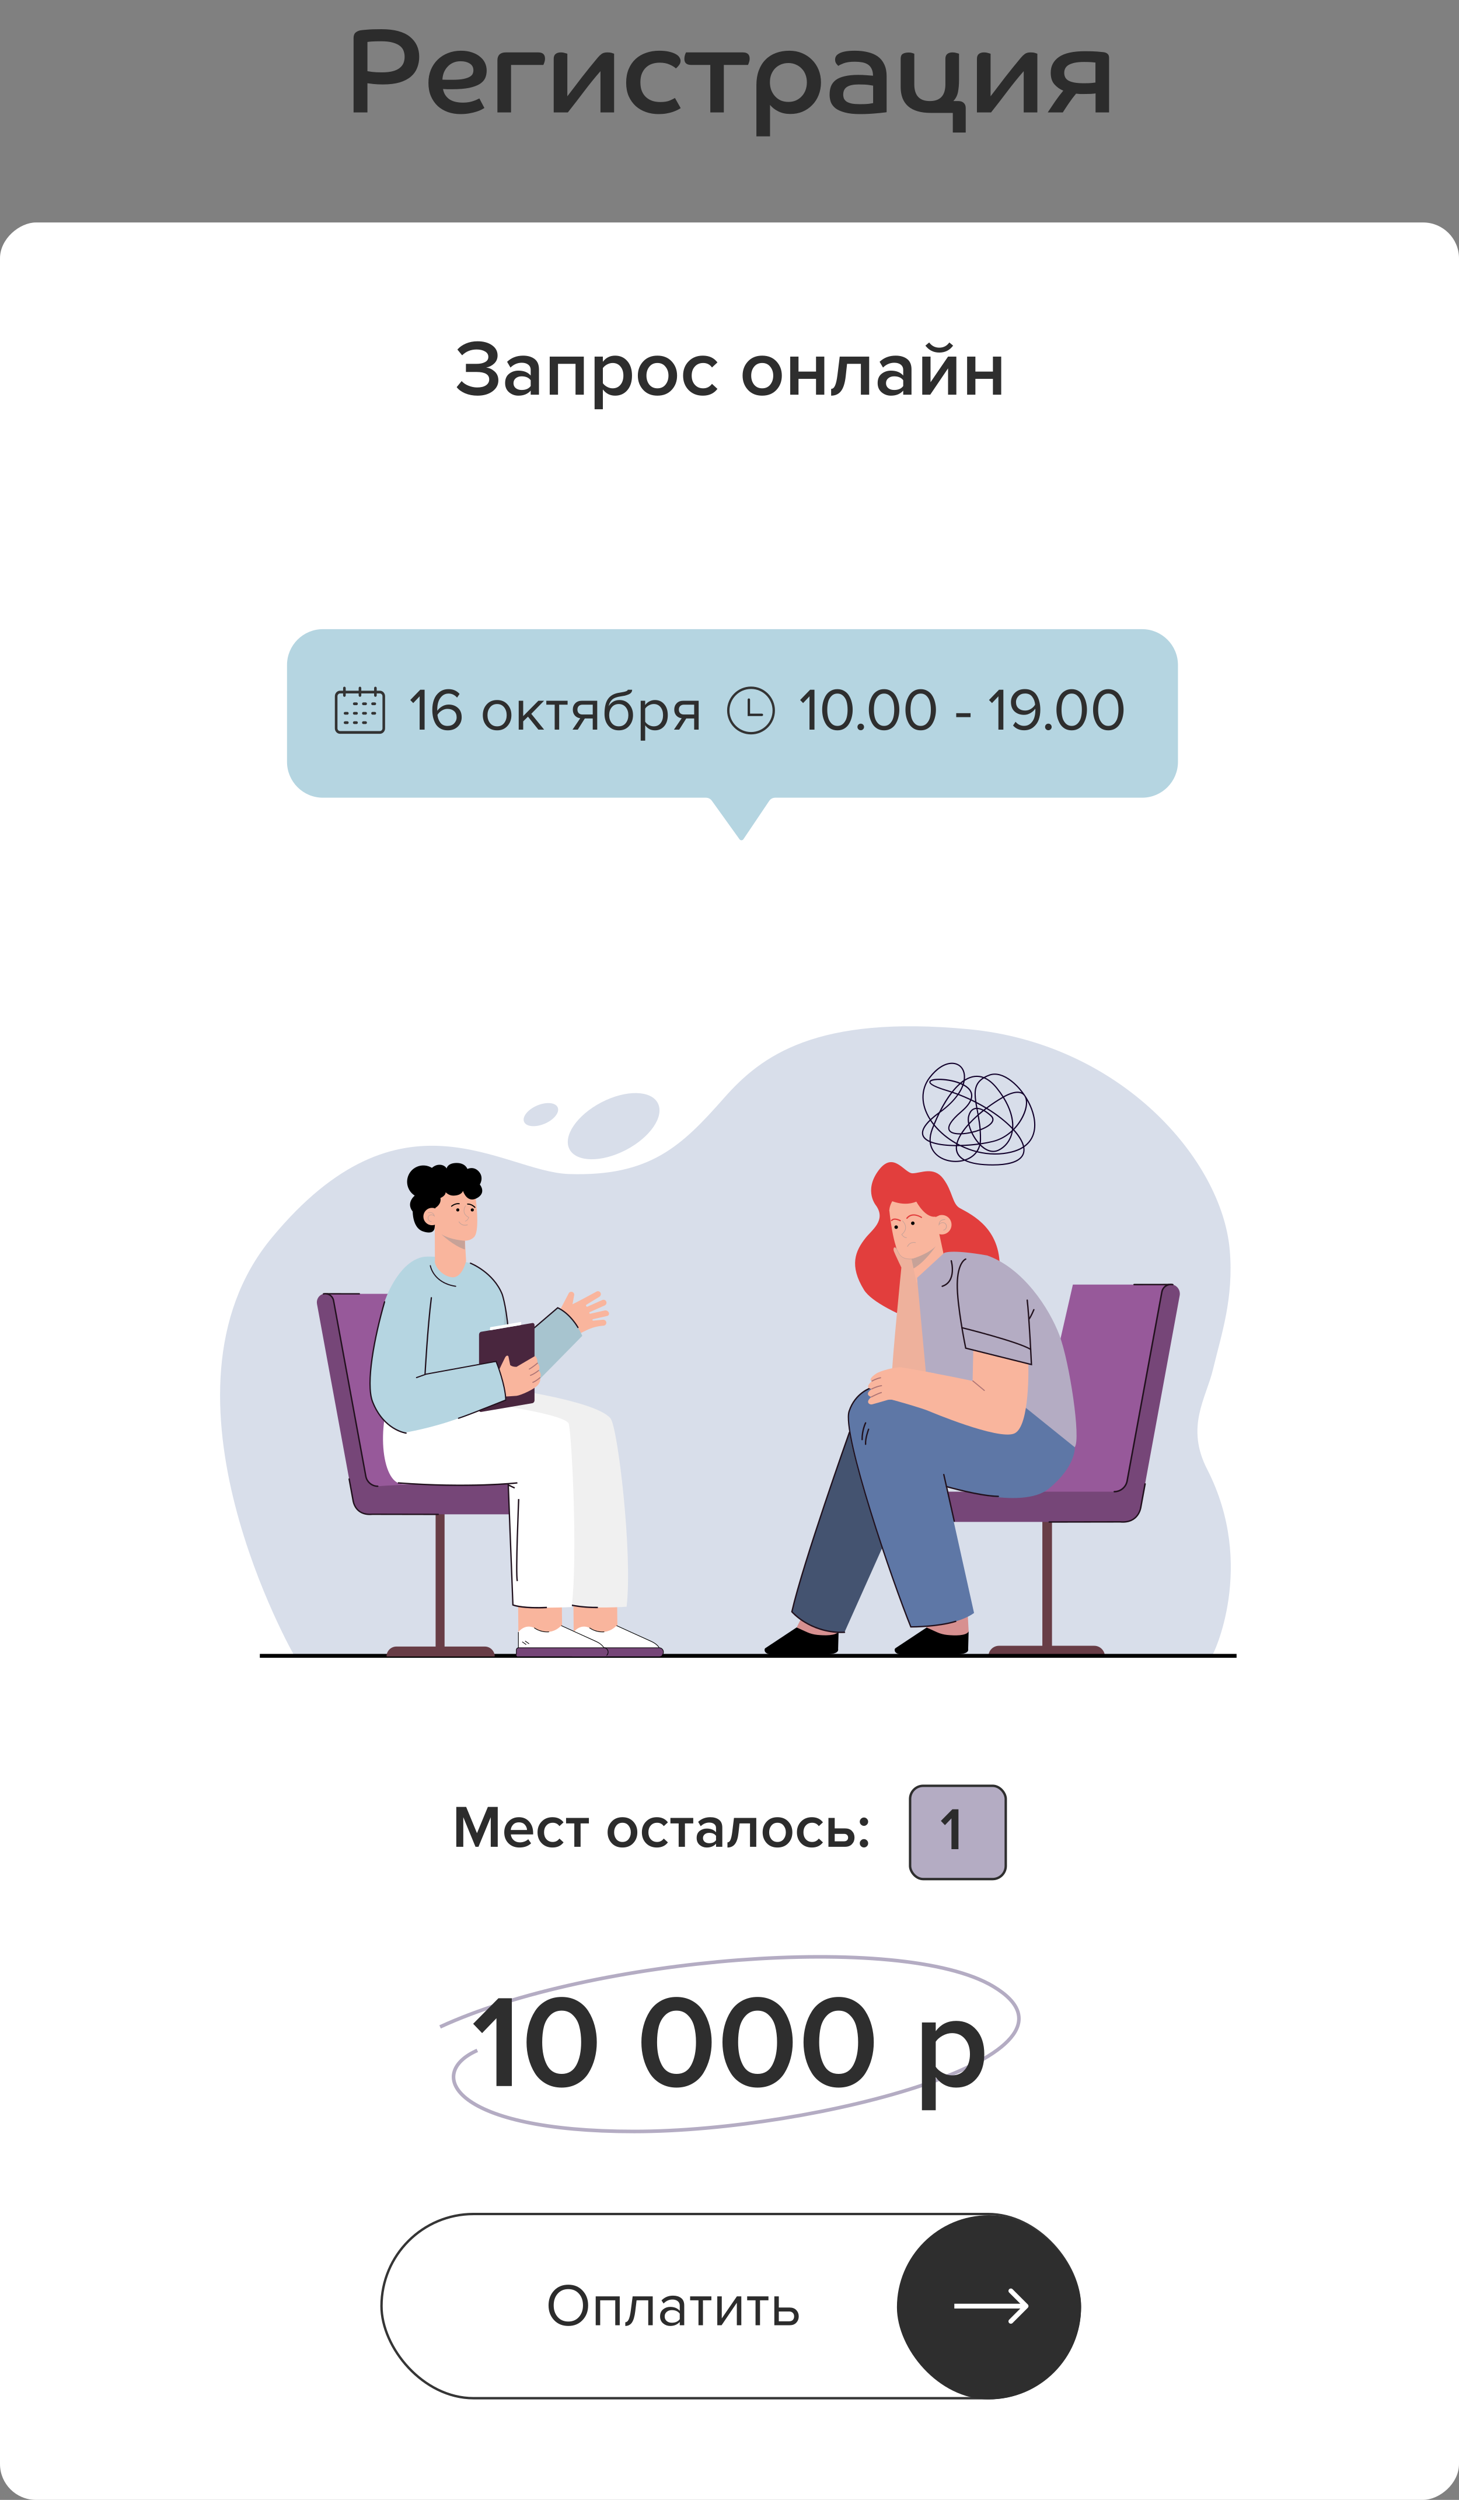 <?xml version="1.0" encoding="UTF-8"?> <svg xmlns="http://www.w3.org/2000/svg" width="610" height="1045" viewBox="0 0 610 1045" fill="none"><rect x="0" y="0" width="610" height="1045" fill="#808080" stroke="none"/> <rect x="610" y="93" width="952" height="610" rx="15" transform="rotate(90 610 93)" fill="white"></rect> <g clip-path="url(#clip0_26_2215)"> <path d="M123.23 692.443C123.23 692.443 59.999 582.403 113.508 517.551C167.874 451.686 209.928 489.858 237.883 490.769C271.832 491.866 284.982 479.099 302.763 458.928C318.31 441.288 341.262 424.206 404.979 430.232C468.696 436.258 510.772 484.686 514.13 522.345C515.943 542.736 510.537 558.147 507.145 572.444C504.257 584.547 495.56 596.346 504.711 614.188C525.496 654.7 507.095 692.19 506.709 692.19L123.23 692.443Z" fill="#D8DEEA"></path> <path d="M261.688 480.717C271.892 475.407 277.869 466.646 275.038 461.149C272.208 455.651 261.642 455.499 251.439 460.809C241.235 466.119 235.258 474.88 238.089 480.377C240.919 485.875 251.485 486.027 261.688 480.717Z" fill="#D8DEEA"></path> <path d="M227.744 469.728C231.629 468.074 234.063 465.035 233.181 462.941C232.298 460.846 228.434 460.489 224.549 462.143C220.664 463.797 218.23 466.835 219.112 468.93C219.994 471.024 223.859 471.381 227.744 469.728Z" fill="#D8DEEA"></path> <path d="M417.688 687.97H435.804V625.667H439.834V687.97H457.48C459.948 687.97 461.946 689.979 461.946 692.46H439.851H435.821H413.256C413.222 689.979 415.22 687.97 417.688 687.97Z" fill="#683D46"></path> <path d="M490.187 536.98H448.565L426.537 633.381L474.236 628.384L490.187 536.98Z" fill="#97599A"></path> <path d="M394.821 623.557C394.821 623.557 449.539 623.557 465.858 623.557C468.494 623.557 470.744 621.666 471.231 619.066L485.754 540.052C486.14 537.925 488.205 536.541 490.321 537.014C492.336 537.47 493.595 539.495 493.226 541.538L476.772 631.051C476.637 631.743 476.335 632.351 475.899 632.857C474.841 634.832 472.759 636.183 470.375 636.183H394.821C391.362 636.183 388.558 633.364 388.558 629.886C388.558 626.375 391.362 623.557 394.821 623.557Z" fill="#764678"></path> <path d="M465.875 623.86C468.662 623.86 471.047 621.869 471.55 619.117L486.073 540.103C486.241 539.158 486.779 538.347 487.584 537.807C488.39 537.284 489.331 537.098 490.271 537.301C490.439 537.335 490.607 537.233 490.64 537.065C490.674 536.896 490.573 536.727 490.405 536.693C489.297 536.44 488.189 536.659 487.249 537.284C486.308 537.909 485.687 538.871 485.469 539.985L470.946 618.999C470.492 621.463 468.36 623.236 465.875 623.236C465.707 623.236 465.573 623.371 465.573 623.54C465.556 623.725 465.707 623.86 465.875 623.86Z" fill="#21111D"></path> <path d="M438.676 636.52L468.31 636.469C476.285 637.195 477.242 630.325 477.292 629.954L479.055 620.366C479.089 620.197 478.971 620.045 478.803 620.012C478.635 619.978 478.484 620.096 478.451 620.265L476.688 629.886C476.654 630.156 475.916 636.571 468.36 635.879H468.327L438.676 635.929C438.508 635.929 438.374 636.064 438.374 636.233C438.374 636.385 438.508 636.52 438.676 636.52Z" fill="#21111D"></path> <path d="M474.152 537.284L488.726 537.267C488.894 537.267 489.028 537.132 489.028 536.963C489.028 536.794 488.894 536.659 488.726 536.659L474.152 536.676C473.984 536.676 473.85 536.811 473.85 536.98C473.85 537.149 473.984 537.284 474.152 537.284Z" fill="#21111D"></path> <path d="M366.358 504.07C366.358 504.07 360.953 497.899 367.273 489.321C373.593 480.744 378.089 490.5 381.569 490.466C385.04 490.399 390.409 487.452 394.377 492.729C398.345 498.007 398.109 503.282 401.288 505.014C406.595 507.933 419.278 513.906 417.867 532.189C416.933 544.197 407.057 560.819 407.057 560.819C407.057 560.819 367.518 549.368 361.222 539.183C354.959 528.988 357.6 522.927 361.859 517.528C364.444 514.194 370.543 510.21 366.358 504.07Z" fill="#E23E3D"></path> <path d="M373.894 521.371C373.894 521.371 373.311 521.944 373.738 523.087C374.166 524.231 376.854 529.854 376.854 529.854C376.854 529.854 372.943 569.006 372.935 574.54C372.928 580.074 390.639 577.423 390.639 577.423C390.639 577.423 387.255 530.35 385.189 528.452C383.124 526.538 373.894 521.371 373.894 521.371Z" fill="#EEB19C"></path> <path d="M371.817 505.936C371.817 505.936 373.392 522.314 376.777 525.234C376.777 525.234 377.549 526.008 381.07 526.338L383.208 536.19L396.683 534.364L389.699 501.769L371.817 505.936Z" fill="#F9B59D"></path> <path d="M379.358 520.867C380.592 518.684 382.8 519.302 382.816 519.318C382.897 519.335 382.914 519.416 382.914 519.481C382.881 519.547 382.816 519.579 382.751 519.579C382.67 519.563 380.722 519.01 379.601 521.014C379.569 521.047 379.552 521.095 379.552 521.128C379.52 521.193 379.439 521.209 379.374 521.177C379.309 521.144 379.293 521.063 379.325 520.998C379.309 520.949 379.325 520.9 379.358 520.867Z" fill="#C7A298"></path> <path d="M379.024 517.519C379.09 517.5 379.113 517.457 379.127 517.382C379.14 517.307 379.055 517.261 378.98 517.247C378.126 517.251 377.401 516.359 377.174 516.07C378.2 515.195 378.743 514.25 378.759 513.21C378.808 511.555 377.489 510.34 377.437 510.284C377.385 510.228 377.32 510.248 377.264 510.3C377.208 510.352 377.227 510.418 377.279 510.474C377.279 510.474 378.555 511.665 378.51 513.213C378.475 514.186 377.955 515.089 376.929 515.964L376.841 516.026L376.902 516.115C376.964 516.204 377.856 517.545 379.024 517.519Z" fill="#C7A298"></path> <path d="M381.942 530.255L381.103 526.299C381.103 526.299 387.712 524.446 391.24 520.942C391.24 520.942 386.834 527.522 381.942 530.255Z" fill="#C7A298"></path> <path d="M385.319 509.16C385.385 509.14 385.45 509.121 385.464 509.046C385.533 508.918 385.527 508.777 385.391 508.675C385.348 508.652 381.384 506.052 378.964 509.085C378.885 509.179 378.9 509.353 379.004 509.464C379.099 509.543 379.272 509.528 379.384 509.423C381.52 506.76 384.99 509.008 385.127 509.11C385.179 509.166 385.254 509.179 385.319 509.16Z" fill="#E23E3D"></path> <path d="M376.433 510.505C376.498 510.486 376.554 510.434 376.61 510.381C376.679 510.254 376.631 510.09 376.504 510.021C376.377 509.952 373.719 508.53 372.563 510.049C372.484 510.143 372.499 510.317 372.603 510.429C372.697 510.508 372.871 510.492 372.982 510.388C373.878 509.196 376.25 510.488 376.25 510.488C376.292 510.511 376.367 510.525 376.433 510.505Z" fill="#E23E3D"></path> <path d="M373.966 513.13C374.049 513.533 374.44 513.774 374.842 513.69C375.245 513.606 375.486 513.214 375.403 512.811C375.321 512.407 374.93 512.167 374.527 512.25C374.124 512.334 373.883 512.726 373.966 513.13Z" fill="black"></path> <path d="M380.92 511.501C381.002 511.905 381.393 512.145 381.796 512.062C382.199 511.978 382.44 511.585 382.357 511.182C382.274 510.779 381.883 510.538 381.481 510.622C381.078 510.706 380.837 511.098 380.92 511.501Z" fill="black"></path> <path d="M389.807 512.838C390.268 515.018 392.42 516.412 394.631 515.934C396.841 515.457 398.204 513.306 397.734 511.093C397.264 508.879 395.121 507.519 392.911 507.996C390.701 508.473 389.304 510.634 389.807 512.838Z" fill="#F9B59D"></path> <path d="M394.56 514.353C395.398 514.175 395.815 513.41 395.838 512.761C395.889 511.962 395.49 511.331 394.808 511.07C393.849 510.712 393.139 511.208 392.781 511.564C392.862 511.112 393.037 510.739 393.35 510.468C394.03 509.874 395.054 509.963 395.054 509.963C395.129 509.976 395.185 509.924 395.198 509.848C395.212 509.773 395.16 509.717 395.085 509.704C395.042 509.681 393.944 509.578 393.184 510.267C392.727 510.652 392.501 511.218 392.464 511.943L392.458 512.408L392.699 512.016C392.723 511.973 393.465 510.861 394.702 511.315C395.384 511.576 395.576 512.232 395.547 512.74C395.528 513.281 395.19 513.952 394.45 514.1C394.384 514.119 394.328 514.171 394.348 514.237C394.409 514.326 394.452 514.349 394.56 514.353Z" fill="#C7A298"></path> <path d="M371.807 506.166C371.807 506.166 371.691 499.824 379.682 497.349C387.683 494.906 390.073 500.752 390.073 500.752L381.187 504.668L372.386 505.958L371.807 506.166Z" fill="#F9B59D"></path> <path d="M374.479 521.357C375.765 523.678 376.021 525.226 378.337 525.998C380.535 526.73 383.743 525.993 384.516 525.219" stroke="#C7A298" stroke-width="0.2" stroke-linecap="round"></path> <path d="M370.684 501.018C370.684 501.018 376.83 504.862 383.132 502.316C383.132 502.316 387.048 509.85 391.731 508.461C396.415 507.072 391.433 496.504 391.433 496.504C391.433 496.504 381.763 494.846 381.219 494.935C380.653 495.068 371.127 496.575 371.127 496.575L370.684 501.018Z" fill="#E23E3D"></path> <path d="M394.728 523.769C394.728 523.769 397.258 522.077 412.719 524.81C427.846 530.127 438.76 547.023 442.957 558.181C447.154 569.339 452.024 601.596 449.337 604.972C446.651 608.348 387.332 576.023 387.332 576.023L383.42 534.161L394.728 523.769Z" fill="#B4ACC3"></path> <path d="M337.786 670.938L333.068 680.323L347.306 688.56L350.63 681.96L349.572 676.272L337.786 670.938Z" fill="#D79090"></path> <path d="M345.291 691.531H321.768C321.55 691.497 321.382 691.464 321.248 691.413C319.552 690.856 319.602 689.793 319.72 689.32C319.754 689.185 319.837 689.067 319.955 688.982L333.051 680.306L337.349 682.247C338.709 682.872 340.17 683.26 341.664 683.412C344.72 683.716 349.656 683.868 350.613 681.927L350.412 689.354C350.428 689.387 351.117 691.599 345.291 691.531Z" fill="black"></path> <path d="M356.758 594.169C356.758 594.169 336.762 649.585 331.053 673.74C331.053 673.74 340.791 683.362 353.065 682.349L370.207 643.998L356.758 594.169Z" fill="#445370"></path> <path d="M394.955 628.03L404.089 665.52L404.995 681.961L401.671 688.561L388.39 683.547L370.626 624.232L394.955 628.03Z" fill="#D79090"></path> <path d="M372.054 579.011C372.054 579.011 357.799 577.525 354.811 590.928C353.132 598.49 362.769 629.684 370.543 652.353C375.378 666.431 380.835 680.087 380.835 680.087C380.835 680.087 398.531 680.509 407.245 674.263L395.476 621.311C395.476 621.311 427.175 631.692 438.592 622.223C450.026 612.77 449.354 604.989 449.354 604.989L426.503 586.573L372.054 579.011Z" fill="#5E77A6"></path> <path d="M429.945 570.098L406.926 564.342L406.641 577.272C406.641 577.272 391.95 574.132 381.641 572.495L372.977 585.121C375.042 585.678 385.586 588.632 388.575 589.949C388.575 589.949 417.352 602.119 424.068 599.233C430.784 596.363 429.945 570.098 429.945 570.098Z" fill="#F9B59D"></path> <path d="M411.543 581.458C411.611 581.458 411.661 581.424 411.711 581.374C411.778 581.289 411.778 581.154 411.678 581.07L406.876 577.086C406.792 577.019 406.658 577.019 406.574 577.12C406.506 577.205 406.507 577.34 406.607 577.424L411.409 581.408C411.459 581.441 411.51 581.458 411.543 581.458Z" fill="#AF7575"></path> <path d="M393.931 537.976C393.813 537.976 393.696 537.891 393.662 537.773C393.612 537.621 393.696 537.469 393.847 537.419C399.757 535.494 397.473 527.206 397.44 527.122C397.389 526.97 397.49 526.818 397.641 526.768C397.792 526.717 397.944 526.818 397.994 526.97C398.027 527.055 400.445 535.883 394.031 537.959C393.998 537.976 393.964 537.976 393.931 537.976Z" fill="#21111D"></path> <path d="M431.54 570.773L403.518 563.785L403.484 563.616C403.451 563.448 399.824 545.943 399.942 536.777C400.076 527.443 403.518 526.109 403.652 526.059C403.803 526.008 403.955 526.093 404.022 526.228C404.072 526.38 404.005 526.531 403.854 526.582C403.803 526.599 400.63 527.916 400.513 536.777C400.395 545.403 403.619 561.473 404.005 563.329L430.936 570.048C430.801 567.245 429.945 549.826 429.19 543.529C429.173 543.377 429.29 543.226 429.441 543.209C429.593 543.192 429.744 543.31 429.76 543.462C430.566 550.298 431.523 570.199 431.523 570.402L431.54 570.773Z" fill="#21111D"></path> <path d="M430.23 551.699C430.163 551.699 430.113 551.682 430.046 551.632C429.928 551.531 429.911 551.345 430.012 551.227C430.784 550.265 431.976 547.395 431.993 547.361C432.06 547.209 432.211 547.142 432.363 547.209C432.514 547.277 432.581 547.429 432.514 547.581C432.463 547.699 431.288 550.551 430.448 551.581C430.398 551.666 430.314 551.699 430.23 551.699Z" fill="#21111D"></path> <path d="M430.919 564.359C430.869 564.359 430.818 564.342 430.768 564.308C425.697 561.135 402.343 555.328 402.108 555.278C401.957 555.244 401.856 555.092 401.906 554.94C401.94 554.788 402.091 554.687 402.242 554.738C403.199 554.974 425.899 560.629 431.053 563.836C431.188 563.92 431.221 564.089 431.137 564.224C431.104 564.308 431.02 564.359 430.919 564.359Z" fill="#21111D"></path> <path d="M380.902 680.357C380.868 680.357 380.835 680.357 380.835 680.357H380.633L380.566 680.188C373.162 662.042 351.654 599.435 354.743 589.881C357.329 581.88 364.213 579.821 364.28 579.787C364.431 579.753 364.582 579.838 364.632 579.99C364.683 580.142 364.582 580.294 364.431 580.344C364.364 580.361 357.765 582.353 355.264 590.067C352.225 599.469 373.565 661.485 381.003 679.8C382.48 679.8 392.369 679.665 399.505 677.487C399.656 677.437 399.807 677.521 399.857 677.673C399.908 677.825 399.824 677.977 399.673 678.028C392.235 680.306 381.825 680.357 380.902 680.357Z" fill="#21111D"></path> <path d="M398.968 636.166C398.833 636.166 398.716 636.081 398.699 635.946L394.317 616.45C394.283 616.298 394.384 616.146 394.535 616.112C394.686 616.079 394.838 616.18 394.871 616.332L399.253 635.828C399.287 635.98 399.186 636.132 399.035 636.166C399.001 636.166 398.985 636.166 398.968 636.166Z" fill="#21111D"></path> <path d="M412.819 625.43C405.079 624.417 395.761 621.733 395.643 621.7C395.492 621.649 395.408 621.497 395.442 621.345C395.492 621.193 395.643 621.109 395.795 621.143C395.929 621.176 409.495 625.076 417.403 625.228C417.554 625.228 417.688 625.363 417.688 625.514C417.688 625.666 417.554 625.801 417.403 625.801C416.009 625.785 414.448 625.633 412.819 625.43Z" fill="#21111D"></path> <path d="M371.281 585.155C372.205 584.868 378.047 585.56 380.18 585.965C380.18 585.948 380.197 585.948 380.197 585.948L390.959 588.193L391.211 574.183C391.211 574.183 378.518 571.752 376.637 571.567C374.757 571.381 368.259 572.833 366.194 574.284C362.433 576.918 364.582 577.306 364.582 577.306C360.939 580.412 364.481 580.614 364.481 580.614C360.972 583.112 364.28 583.956 364.28 583.956C362.534 585.492 362.802 586.32 363.34 586.758C363.726 587.079 364.263 587.164 364.733 587.029C365.892 586.708 368.712 585.931 371.281 585.155Z" fill="#F9B59D"></path> <path d="M368.494 581.88C368.595 581.88 368.679 581.948 368.713 582.049C368.746 582.167 368.679 582.302 368.561 582.336C366.882 582.825 364.448 584.142 364.414 584.159C364.297 584.226 364.162 584.176 364.112 584.058C364.045 583.939 364.095 583.804 364.213 583.754C364.314 583.703 366.715 582.403 368.444 581.897C368.444 581.897 368.461 581.88 368.494 581.88Z" fill="#AF7575"></path> <path d="M368.578 579.011C368.679 579.011 368.779 579.095 368.796 579.196C368.813 579.315 368.729 579.433 368.611 579.45C366.496 579.787 364.632 580.8 364.615 580.8C364.498 580.868 364.364 580.817 364.313 580.716C364.246 580.597 364.297 580.462 364.397 580.412C364.481 580.361 366.345 579.348 368.544 579.011C368.544 579.011 368.561 579.011 368.578 579.011Z" fill="#AF7575"></path> <path d="M368.175 575.702C368.276 575.702 368.377 575.787 368.393 575.888C368.41 576.006 368.343 576.124 368.209 576.158C366.395 576.496 364.733 577.491 364.717 577.508C364.616 577.576 364.465 577.542 364.398 577.424C364.33 577.323 364.364 577.171 364.481 577.103C364.549 577.053 366.228 576.057 368.125 575.702C368.142 575.702 368.158 575.702 368.175 575.702Z" fill="#AF7575"></path> <path d="M360.452 602.068C360.301 602.068 360.166 601.95 360.166 601.781C360.099 597.831 361.577 594.81 361.644 594.675C361.711 594.54 361.879 594.472 362.03 594.54C362.164 594.607 362.231 594.776 362.164 594.928C362.147 594.962 360.687 597.967 360.737 601.764C360.737 601.933 360.62 602.068 360.452 602.068Z" fill="#21111D"></path> <path d="M361.896 604.026C361.745 604.026 361.627 603.908 361.61 603.756C361.426 601.258 362.836 597.511 362.886 597.359C362.937 597.207 363.105 597.139 363.256 597.19C363.407 597.241 363.474 597.409 363.424 597.561C363.407 597.595 361.997 601.326 362.181 603.706C362.198 603.857 362.081 603.993 361.913 604.009C361.913 604.026 361.913 604.026 361.896 604.026Z" fill="#21111D"></path> <path d="M351.94 682.653C338.323 682.653 330.919 674.01 330.852 673.909L330.768 673.808L330.801 673.673C335.452 653.282 354.71 599.148 354.895 598.591C354.945 598.439 355.113 598.372 355.264 598.422C355.415 598.473 355.482 598.642 355.432 598.794C355.23 599.334 336.09 653.197 331.389 673.656C332.295 674.668 339.868 682.534 353.081 682.062C353.249 682.045 353.367 682.18 353.367 682.332C353.367 682.484 353.249 682.619 353.098 682.619C352.695 682.653 352.309 682.653 351.94 682.653Z" fill="#21111D"></path> <path d="M399.69 691.531H376.15C375.932 691.498 375.764 691.464 375.63 691.413C374.119 690.924 374.001 690.012 374.068 689.506C374.102 689.27 374.236 689.067 374.421 688.949L387.416 680.34L391.714 682.281C393.074 682.906 394.535 683.294 396.029 683.446C399.085 683.75 404.021 683.902 404.978 681.961L404.777 689.388C404.794 689.388 405.516 691.599 399.69 691.531Z" fill="black"></path> <path d="M517.017 691.363H108.639V693H517.017V691.363Z" fill="black"></path> <path d="M415.07 487.207C409.848 487.207 405.869 486.531 403.283 485.215C402.091 485.569 400.832 485.755 399.522 485.755C396.853 485.755 394.301 484.995 392.336 483.611C390.187 482.092 388.911 479.965 388.659 477.433C386.796 476.623 385.738 475.526 385.503 474.192C385.201 472.487 386.259 470.445 388.676 468.099C384.714 461.87 384.63 455.405 388.458 450.341C391.396 446.459 394.872 444.231 398.011 444.231C399.69 444.231 401.151 444.889 402.142 446.071C403.216 447.353 403.67 449.16 403.434 451.185C406.121 449.565 408.79 449.244 411.342 450.223C412.014 449.818 412.82 449.463 413.693 449.143C414.381 448.89 415.137 448.771 415.909 448.771C418.848 448.771 422.189 450.561 425.362 453.802C428.384 456.907 430.819 460.959 432.028 464.925C432.917 467.862 433.119 470.681 432.582 473.078C431.994 475.762 430.533 477.923 428.267 479.526C428.552 481.181 428.216 482.615 427.259 483.78C425.412 486.059 421.299 487.207 415.07 487.207ZM403.972 484.995C406.49 486.143 410.218 486.717 415.07 486.717C421.064 486.717 425.144 485.586 426.89 483.459C427.696 482.463 428.015 481.248 427.813 479.83C426.47 480.691 424.858 481.349 423.011 481.805C418.411 482.953 413.408 482.919 408.488 481.704C407.414 483.172 405.869 484.303 403.972 484.995ZM389.197 477.653C389.885 482.869 394.972 485.249 399.522 485.249C400.597 485.249 401.655 485.114 402.645 484.877C400.396 483.51 399.388 481.586 399.623 479.138C396.467 479.104 392.253 478.817 389.197 477.653ZM400.144 479.121C399.892 481.535 400.966 483.392 403.334 484.675C405.281 484.067 406.86 482.987 407.968 481.569C405.735 480.978 403.535 480.151 401.42 479.104C400.983 479.121 400.563 479.121 400.144 479.121ZM408.79 481.265C413.576 482.413 418.411 482.43 422.877 481.316C424.741 480.843 426.369 480.168 427.696 479.29C427.259 477.315 425.866 474.986 423.683 472.555C423.616 472.623 423.549 472.673 423.498 472.741C422.894 476.505 420.728 479.543 417.504 481.062C416.782 481.4 416.027 481.569 415.255 481.569C413.475 481.569 411.594 480.657 409.798 478.919C409.596 479.763 409.244 480.556 408.79 481.265ZM402.511 479.071C404.375 479.931 406.306 480.624 408.27 481.13C408.79 480.337 409.177 479.459 409.412 478.514C409.395 478.497 409.395 478.48 409.378 478.48C407.111 478.784 404.761 478.986 402.511 479.071ZM409.999 478.379C411.242 479.628 413.139 481.062 415.288 481.062C415.976 481.062 416.665 480.911 417.32 480.59C420.191 479.223 422.205 476.589 422.911 473.281C420.61 475.306 417.941 476.724 415.154 477.383C413.525 477.788 411.813 478.125 409.999 478.379ZM424.052 472.201C426.235 474.631 427.645 476.961 428.149 478.986C433.572 475.053 432.615 468.605 431.541 465.077C431.02 463.356 430.281 461.684 429.392 460.098C429.794 463.507 427.679 468.47 424.052 472.201ZM400.228 478.497C400.228 478.53 400.211 478.581 400.211 478.615C400.295 478.615 400.379 478.615 400.463 478.615C400.379 478.581 400.312 478.547 400.228 478.497ZM389.146 477.096C391.547 478.075 395.191 478.598 399.707 478.632C399.724 478.514 399.758 478.379 399.774 478.26C396.165 476.235 392.991 473.618 390.557 470.681C390.389 471.103 390.221 471.525 390.053 471.947C389.348 473.77 389.029 475.509 389.146 477.096ZM400.345 477.99C400.731 478.21 401.134 478.412 401.52 478.598C403.938 478.53 406.49 478.345 408.958 478.007C407.85 476.741 406.876 475.239 406.104 473.635C404.694 473.939 403.3 474.142 402.058 474.192C401.218 475.543 400.647 476.826 400.345 477.99ZM406.608 473.517C407.397 475.121 408.421 476.674 409.529 477.889C409.613 477.433 409.647 476.961 409.663 476.471C409.697 475.222 409.664 473.956 409.563 472.623C408.623 472.977 407.632 473.281 406.608 473.517ZM410.066 472.454C410.167 473.855 410.201 475.188 410.184 476.505C410.167 476.978 410.134 477.433 410.066 477.872C411.813 477.619 413.475 477.298 415.019 476.927C417.924 476.235 420.694 474.699 423.045 472.487C423.079 472.302 423.095 472.099 423.112 471.914C420.392 469.044 416.715 466.158 412.451 463.558C412.199 463.744 411.947 463.946 411.712 464.132C412.602 464.655 413.525 465.33 414.465 466.174C415.204 466.85 415.506 467.575 415.355 468.335C414.969 470.276 411.947 471.728 410.066 472.454ZM390.775 470.141C393.159 473.078 396.299 475.695 399.892 477.737C400.194 476.64 400.715 475.458 401.453 474.226C401.403 474.226 401.353 474.226 401.285 474.226C398.649 474.226 397.021 473.568 396.567 472.319C395.946 470.58 397.692 467.947 401.772 464.486C403.703 462.849 404.996 461.296 405.6 459.861C403.972 459.102 402.326 458.393 400.664 457.751C398.868 460.317 396.282 462.815 393.008 465.195C392.236 466.765 391.48 468.419 390.775 470.141ZM388.962 468.538C386.729 470.732 385.721 472.606 386.007 474.108C386.208 475.205 387.081 476.134 388.626 476.859C388.559 475.273 388.878 473.551 389.583 471.745C389.784 471.238 389.986 470.715 390.187 470.226C389.751 469.669 389.348 469.112 388.962 468.538ZM406.054 460.081C405.416 461.583 404.089 463.187 402.091 464.875C397.222 469.01 396.651 471.103 397.021 472.15C397.39 473.163 398.901 473.72 401.269 473.72C401.42 473.72 401.588 473.72 401.756 473.72C402.561 472.471 403.569 471.154 404.778 469.82C404.526 468.538 404.509 467.373 404.761 466.478C405.466 463.845 406.944 463.17 408.136 463.085C408.018 462.41 407.884 461.668 407.766 460.942C407.212 460.638 406.641 460.368 406.054 460.081ZM404.929 470.411C403.938 471.525 403.099 472.623 402.394 473.686C403.485 473.618 404.677 473.45 405.886 473.18C405.483 472.234 405.147 471.289 404.929 470.411ZM405.332 469.956C405.55 470.935 405.919 471.998 406.389 473.061C407.464 472.808 408.539 472.487 409.529 472.116C409.361 470.074 409.059 468.183 408.774 466.563C407.514 467.694 406.356 468.825 405.332 469.956ZM409.227 466.174C409.529 467.829 409.848 469.787 410.033 471.93C412.82 470.833 414.616 469.466 414.852 468.251C414.969 467.677 414.717 467.103 414.113 466.563C413.156 465.702 412.182 464.976 411.275 464.47C410.57 465.027 409.882 465.601 409.227 466.174ZM423.633 471.728C423.666 471.762 423.683 471.795 423.717 471.812C427.679 467.711 429.862 461.904 428.569 458.781C428.032 457.498 426.974 456.84 425.429 456.84C423.918 456.84 422.038 457.464 419.805 458.697C422.625 463.288 423.952 467.778 423.633 471.728ZM412.87 463.22C416.933 465.719 420.476 468.487 423.146 471.222C423.33 467.491 422.021 463.254 419.351 458.95C417.152 460.233 414.969 461.668 412.87 463.22ZM389.331 468.183C389.667 468.69 390.019 469.196 390.406 469.685C390.96 468.369 391.531 467.086 392.118 465.854C391.06 466.664 390.12 467.44 389.331 468.183ZM408.236 463.575C406.792 463.642 405.785 464.655 405.265 466.596C405.063 467.322 405.046 468.268 405.231 469.331C406.272 468.217 407.43 467.086 408.69 465.972C408.589 465.398 408.488 464.841 408.387 464.301C408.32 464.064 408.27 463.828 408.236 463.575ZM398.011 444.737C395.04 444.737 391.715 446.898 388.861 450.645C385.184 455.506 385.251 461.718 389.046 467.744C390.036 466.833 391.228 465.854 392.605 464.858C394.2 461.684 395.879 458.933 397.625 456.671C397.054 456.485 396.467 456.3 395.913 456.131C393.361 455.371 391.447 454.646 390.204 453.987C389.012 453.346 388.458 452.755 388.542 452.198C388.693 451.101 391.161 450.932 392.622 450.932C394.939 450.932 398.448 451.371 401.453 452.569C401.923 452.181 402.394 451.827 402.864 451.506C403.199 449.447 402.796 447.624 401.739 446.358C400.866 445.328 399.539 444.737 398.011 444.737ZM408.74 463.592C408.774 463.794 408.824 464.014 408.858 464.216C408.942 464.672 409.025 465.128 409.109 465.584C409.647 465.128 410.201 464.655 410.772 464.2C410.05 463.862 409.361 463.659 408.74 463.592ZM398.146 456.857C396.551 458.899 395.006 461.364 393.529 464.2C396.332 462.073 398.582 459.845 400.194 457.583C399.506 457.329 398.817 457.076 398.146 456.857ZM408.656 463.085C409.428 463.136 410.285 463.406 411.208 463.879C411.46 463.676 411.712 463.474 411.98 463.288C410.788 462.579 409.58 461.887 408.337 461.246C408.438 461.853 408.539 462.495 408.656 463.085ZM408.236 460.604C409.663 461.347 411.057 462.123 412.417 462.95C414.566 461.33 416.816 459.845 419.099 458.528C418.377 457.414 417.572 456.266 416.665 455.135C414.969 453.008 413.206 451.54 411.393 450.78C407.884 452.958 407.565 456.03 408.236 460.604ZM406.238 459.608C406.725 459.845 407.195 460.081 407.682 460.317C407.095 455.979 407.464 452.789 410.805 450.561C410.016 450.307 409.21 450.172 408.421 450.172C406.759 450.172 405.063 450.729 403.351 451.843C403.267 452.316 403.132 452.806 402.981 453.295C405.97 454.916 407.095 457.093 406.238 459.608ZM400.966 457.329C402.578 457.954 404.19 458.646 405.785 459.389C406.507 457.161 405.516 455.27 402.796 453.785C402.377 454.949 401.756 456.148 400.966 457.329ZM419.536 458.275C421.853 456.992 423.834 456.334 425.429 456.334C426.084 456.334 426.655 456.435 427.158 456.654C423.834 452.316 419.519 449.261 415.909 449.261C415.187 449.261 414.499 449.379 413.861 449.615C413.156 449.869 412.501 450.156 411.93 450.476C413.693 451.303 415.422 452.755 417.051 454.831C417.974 455.979 418.797 457.144 419.536 458.275ZM398.482 456.435C399.153 456.654 399.825 456.907 400.479 457.161C401.302 455.945 401.923 454.747 402.343 453.565C402.091 453.447 401.823 453.312 401.554 453.194C400.53 454.072 399.489 455.169 398.482 456.435ZM392.622 451.472C390.355 451.472 389.096 451.894 389.029 452.299C388.995 452.502 389.197 453.633 396.047 455.658C396.685 455.844 397.323 456.047 397.961 456.266C398.968 455 399.993 453.903 401.034 452.991C398.146 451.86 394.821 451.472 392.622 451.472ZM401.991 452.823C402.175 452.907 402.343 452.991 402.511 453.059C402.595 452.789 402.679 452.519 402.729 452.249C402.494 452.434 402.242 452.62 401.991 452.823Z" fill="#12002C"></path> <path d="M202.695 688.29H185.872V630.41H182.128V688.29H165.741C163.457 688.29 161.594 690.147 161.594 692.46H182.128H185.872H206.842C206.842 690.147 204.979 688.29 202.695 688.29Z" fill="#683D46"></path> <path d="M135.334 540.845H174.018L194.468 630.41L150.143 625.768L135.334 540.845Z" fill="#97599A"></path> <path d="M224.236 619.691C224.236 619.691 173.128 619.978 157.934 621.278C155.499 621.48 153.384 619.522 152.947 617.109L139.465 543.698C139.095 541.723 137.181 540.441 135.217 540.879C133.353 541.301 132.178 543.175 132.531 545.082L147.809 628.249C147.927 628.891 148.212 629.465 148.615 629.92C149.606 631.76 151.52 633.009 153.753 633.009H223.951C227.175 633.009 229.777 630.393 229.777 627.152C229.76 623.911 227.46 619.691 224.236 619.691Z" fill="#764678"></path> <path d="M157.934 621.565C155.348 621.565 153.132 619.708 152.662 617.159L139.179 543.749C139.011 542.871 138.525 542.112 137.786 541.622C137.047 541.133 136.157 540.964 135.284 541.149C135.133 541.183 134.982 541.082 134.948 540.93C134.915 540.778 135.016 540.626 135.167 540.592C136.191 540.356 137.232 540.559 138.105 541.133C138.978 541.706 139.566 542.601 139.75 543.631L153.232 617.041C153.652 619.32 155.633 620.991 157.95 620.991C158.101 620.991 158.236 621.126 158.236 621.278C158.219 621.447 158.085 621.565 157.934 621.565Z" fill="#21111D"></path> <path d="M183.202 633.33L155.667 633.279C148.246 633.955 147.373 627.574 147.323 627.219L145.694 618.307C145.66 618.155 145.761 618.003 145.929 617.969C146.08 617.936 146.231 618.037 146.265 618.206L147.91 627.152C147.944 627.405 148.615 633.364 155.65 632.705H155.684L183.236 632.756C183.387 632.756 183.521 632.891 183.521 633.043C183.488 633.212 183.353 633.33 183.202 633.33Z" fill="#21111D"></path> <path d="M150.227 541.133L136.695 541.116C136.544 541.116 136.409 540.981 136.409 540.829C136.409 540.677 136.544 540.542 136.695 540.542L150.227 540.559C150.378 540.559 150.513 540.694 150.513 540.846C150.513 541.014 150.395 541.133 150.227 541.133Z" fill="#21111D"></path> <path d="M258.186 686.721L239.885 686.805L239.7 665.081L257.951 662.448L258.186 686.721Z" fill="#F9B59D"></path> <path d="M239.717 688.797H255.247L261.544 681.724L273.061 688.797H275.546C276.403 688.797 277.192 689.388 277.343 690.265C277.561 691.43 276.705 692.443 275.613 692.443H239.499C239.23 692.443 239.012 692.223 239.012 691.953V689.523C239.012 689.117 239.331 688.797 239.717 688.797Z" fill="#764678"></path> <path d="M239.851 688.814V682.247C239.851 682.247 242.47 678.618 246.449 680.475C246.449 680.475 252.477 684.881 257.783 679.547L270.963 685.573C270.963 685.573 274.572 686.822 275.563 688.814H239.851Z" fill="white"></path> <path d="M239.985 682.248H239.717V688.797H239.985V682.248Z" fill="black"></path> <path d="M251.839 682.315C252.343 682.315 252.645 682.264 252.662 682.264L252.628 681.994C252.595 681.994 249.488 682.45 246.533 680.34L246.382 680.56C248.498 682.079 250.697 682.315 251.839 682.315Z" fill="black"></path> <path d="M243.058 687.598L243.209 687.362L241.53 686.197L241.379 686.417L243.058 687.598Z" fill="black"></path> <path d="M244.267 687.261L244.418 687.041L242.739 685.86L242.588 686.096L244.267 687.261Z" fill="black"></path> <path d="M276.839 692.122C277.259 691.751 277.511 691.211 277.511 690.62C277.511 689.54 276.654 688.662 275.614 688.662H239.902C239.348 688.662 238.877 689.134 238.877 689.708V691.531H239.146V689.708C239.146 689.286 239.482 688.932 239.902 688.932H275.614C276.52 688.932 277.242 689.692 277.242 690.62C277.242 691.109 277.024 691.582 276.671 691.903L276.839 692.122Z" fill="black"></path> <path d="M275.479 688.864L275.714 688.746C275.681 688.679 274.959 687.159 272.256 685.961C269.603 684.796 257.934 679.462 257.817 679.412L257.716 679.665C257.833 679.715 269.502 685.049 272.155 686.231C274.757 687.362 275.479 688.864 275.479 688.864Z" fill="black"></path> <path d="M235.066 686.721L216.765 686.805L216.581 665.081L234.831 662.448L235.066 686.721Z" fill="#F9B59D"></path> <path d="M216.597 688.797H232.128L238.424 681.724L249.942 688.797H252.427C253.283 688.797 254.072 689.388 254.223 690.265C254.441 691.43 253.585 692.443 252.494 692.443H216.379C216.11 692.443 215.892 692.223 215.892 691.953V689.523C215.892 689.117 216.211 688.797 216.597 688.797Z" fill="#764678"></path> <path d="M216.731 688.814V682.247C216.731 682.247 219.351 678.618 223.33 680.475C223.33 680.475 229.357 684.881 234.663 679.547L247.843 685.573C247.843 685.573 251.453 686.822 252.443 688.814H216.731Z" fill="white"></path> <path d="M216.866 682.248H216.597V688.797H216.866V682.248Z" fill="black"></path> <path d="M228.736 682.315C229.24 682.315 229.542 682.264 229.559 682.264L229.526 681.994C229.492 681.994 226.386 682.45 223.431 680.34L223.28 680.56C225.379 682.079 227.578 682.315 228.736 682.315Z" fill="black"></path> <path d="M219.938 687.598L220.089 687.362L218.41 686.197L218.259 686.417L219.938 687.598Z" fill="black"></path> <path d="M221.147 687.261L221.298 687.041L219.619 685.86L219.468 686.096L221.147 687.261Z" fill="black"></path> <path d="M253.72 692.122C254.139 691.751 254.391 691.211 254.391 690.62C254.391 689.54 253.535 688.662 252.494 688.662H216.782C216.228 688.662 215.758 689.134 215.758 689.708V691.531H216.026V689.708C216.026 689.286 216.362 688.932 216.782 688.932H252.494C253.401 688.932 254.122 689.692 254.122 690.62C254.122 691.109 253.904 691.582 253.552 691.903L253.72 692.122Z" fill="black"></path> <path d="M252.36 688.864L252.595 688.746C252.561 688.679 251.839 687.159 249.136 685.961C246.483 684.796 234.814 679.462 234.697 679.412L234.596 679.665C234.714 679.715 246.383 685.049 249.035 686.231C251.655 687.362 252.36 688.864 252.36 688.864Z" fill="black"></path> <path d="M253.484 552.729C253.384 552.071 252.762 551.632 252.108 551.682L248.028 552.054C247.893 552.071 247.776 551.986 247.725 551.868C247.642 551.699 247.742 551.497 247.927 551.446L253.82 550.113C254.492 549.961 254.811 549.319 254.542 548.678C254.257 548.036 253.484 547.648 252.796 547.8L246.785 549.167C246.651 549.201 246.5 549.134 246.449 548.999L246.416 548.897C246.349 548.745 246.416 548.56 246.567 548.492L252.813 545.707C253.417 545.437 253.736 544.745 253.501 544.137C253.249 543.462 252.494 543.141 251.839 543.428L245.56 546.23C245.408 546.298 245.224 546.23 245.157 546.078L245.022 545.791C244.955 545.656 245.006 545.488 245.14 545.42L250.597 542.078C251.151 541.74 251.386 541.014 251.083 540.424C250.748 539.782 249.959 539.563 249.354 539.934C249.354 539.934 240.775 544.593 239.364 545.201L240.002 541.673C240.254 541.031 239.935 540.322 239.297 540.069C238.659 539.816 237.954 540.137 237.702 540.778L234.008 547.851C233.857 548.273 234.21 549.083 234.646 549.674C237.081 556.578 237.517 557.607 238.34 559.413L245.341 556.004C247.356 555.025 249.539 554.417 251.789 554.214L252.343 554.164C253.081 554.096 253.602 553.438 253.484 552.729Z" fill="#F9B59D"></path> <path d="M233.169 546.669L204.391 571.314L207.682 587.67L215.875 586.455L243.444 558.418C243.444 558.418 240.002 549.792 233.169 546.669Z" fill="#A7C4CF"></path> <path d="M209.243 567.431C209.31 567.431 209.361 567.414 209.411 567.364L233.219 546.99C238.34 549.471 241.379 554.991 241.412 555.041C241.48 555.176 241.647 555.21 241.765 555.143C241.899 555.075 241.933 554.906 241.866 554.788C241.832 554.738 238.659 548.965 233.286 546.433L233.135 546.365L209.075 566.975C208.958 567.077 208.958 567.229 209.042 567.347C209.092 567.397 209.176 567.431 209.243 567.431Z" fill="#21111D"></path> <path d="M204.794 579.399C204.794 579.399 249.086 584.986 255.281 592.97C258.337 596.903 264.549 649.686 261.98 671.647C261.98 671.647 246.164 672.744 238.592 670.904L236.745 617.362L202.729 607.014L185.268 580.04L204.794 579.399Z" fill="#F0F0F0"></path> <path d="M249.422 672.255C242.991 672.255 238.559 671.191 238.508 671.191L238.29 671.141L236.426 616.99L238.81 618.915L238.441 619.37L237.047 618.239L238.844 670.668C239.835 670.887 244.116 671.731 249.959 671.664V672.255C249.791 672.255 249.606 672.255 249.422 672.255Z" fill="#21111D"></path> <path d="M205.382 620.636C205.382 620.636 188.407 620.923 176.503 620.501C172.675 620.366 169.284 620.636 167.269 620.198C158.992 618.341 156.943 592.363 166.345 576.428C175.748 560.511 208.656 609.394 208.656 609.394L205.382 620.636Z" fill="white"></path> <path d="M191.127 584.986C191.127 584.986 236.611 590.405 237.82 595.249C239.028 600.094 241.614 649.805 239.028 671.765C239.028 671.765 222.02 672.744 214.448 670.904L212.417 620.4L205.079 620.653L187.282 589.173L191.127 584.986Z" fill="white"></path> <path d="M224.673 672.356C217.151 672.356 214.482 671.225 214.347 671.158L214.179 671.09L212.198 620.282L215.304 621.751L215.053 622.274L212.803 621.21L214.717 670.685C215.523 670.972 219.435 672.103 228.635 671.664L228.669 672.255C227.225 672.339 225.882 672.356 224.673 672.356Z" fill="#21111D"></path> <path d="M216.01 660.996C215.204 657.89 216.58 627.945 216.564 626.646H217.151C217.151 626.966 215.791 657.806 216.564 660.844L216.01 660.996Z" fill="#21111D"></path> <path d="M192.605 621.177C185.2 621.177 176.319 620.923 166.329 620.164L166.379 619.59C196.13 621.835 216.077 619.607 216.278 619.59L216.345 620.164C216.211 620.181 207.312 621.177 192.605 621.177Z" fill="#21111D"></path> <path d="M210.939 545.15C211.477 545.909 213.726 569.828 214.062 573.474L213.223 574.791L202.813 587.636C200.798 584.564 199.976 582.792 199.976 582.792C199.976 582.792 210.352 544.34 210.939 545.15Z" fill="#A7C4CF"></path> <path d="M169.133 598.878C169.133 598.878 180.886 596.988 192.605 592.548C204.324 588.109 211.46 585.222 211.46 585.222C211.46 585.222 210.99 581.863 210.436 579.011L209.462 573.98L211.023 548.154C211.023 548.154 212.702 536.001 197.911 528.624C198.431 529.08 196.702 528.034 196.702 528.034C196.702 528.034 181.826 524.219 176.336 525.552C166.178 528.034 160.973 543.614 160.973 543.614C156.776 557.962 152.712 578.133 155.802 585.999C159.731 595.992 166.933 598.406 169.133 598.929C169.133 598.895 169.133 598.878 169.133 598.878Z" fill="#B5D5E1"></path> <path d="M213.138 564.106C213.155 564.106 213.155 564.106 213.172 564.106C213.323 564.089 213.424 563.971 213.407 563.819L213.138 561.118C212.416 547.328 210.251 541.082 210.234 541.014C206.523 531.646 196.886 527.831 196.785 527.798C196.651 527.747 196.5 527.814 196.449 527.949C196.399 528.085 196.466 528.236 196.6 528.287C196.701 528.321 206.12 532.068 209.747 541.2C209.764 541.251 211.896 547.446 212.618 561.152L212.887 563.87C212.887 564.005 213.004 564.106 213.138 564.106Z" fill="#21111D"></path> <path d="M194.877 527.154C194.877 527.154 193.239 534.396 188.974 533.923C184.71 533.45 181.62 529.18 181.839 527.154C181.855 527.154 190.512 525.314 194.877 527.154Z" fill="#F9B59D"></path> <path d="M201.168 590.219L222.591 586.556C223.078 586.472 223.481 585.948 223.481 585.391V553.91C223.481 553.353 223.078 552.965 222.591 553.05L201.168 556.713C200.681 556.797 200.278 557.32 200.278 557.877V589.358C200.278 589.915 200.681 590.303 201.168 590.219Z" fill="#49263E"></path> <path d="M205.096 554.771L217.672 552.628C217.789 552.611 217.89 552.695 217.89 552.847V553.86L204.878 556.088V555.075C204.878 554.923 204.979 554.788 205.096 554.771Z" fill="white"></path> <path d="M225.177 572.883C226.251 571.297 224.707 569.828 224.707 569.828C224.824 567.718 223.733 566.824 223.733 566.824C223.733 566.824 218.897 569.609 215.976 571.364C214.146 571.432 213.374 570.672 213.374 570.672L213.34 570.757C213.021 569.22 212.618 567.296 212.584 567.077C212.517 566.705 211.812 566.233 211.124 567.566C210.419 568.9 208.874 572.242 208.874 572.242L204.156 570.537L202.83 584.193C202.83 584.193 214.23 583.686 215.976 583.484C217.705 583.281 223.397 580.766 224.891 578.96C226.386 577.154 225.764 575.905 225.764 575.905C226.755 574.048 225.177 572.883 225.177 572.883Z" fill="#F9B59D"></path> <path d="M221.315 572.512C221.231 572.529 221.13 572.495 221.097 572.411C221.047 572.309 221.08 572.174 221.181 572.124C222.608 571.347 224.556 569.676 224.572 569.659C224.656 569.592 224.791 569.592 224.875 569.676C224.942 569.761 224.942 569.896 224.858 569.98C224.774 570.048 222.86 571.702 221.382 572.495C221.349 572.512 221.332 572.512 221.315 572.512Z" fill="#AF7575"></path> <path d="M221.802 575.145C221.701 575.162 221.601 575.112 221.567 575.01C221.533 574.909 221.584 574.774 221.685 574.74C223.531 574.031 225.026 572.732 225.042 572.732C225.126 572.647 225.261 572.664 225.345 572.748C225.429 572.833 225.412 572.968 225.328 573.052C225.261 573.103 223.766 574.403 221.852 575.145C221.819 575.128 221.819 575.145 221.802 575.145Z" fill="#AF7575"></path> <path d="M222.81 578.049C222.709 578.066 222.625 578.015 222.575 577.93C222.524 577.829 222.575 577.694 222.692 577.66C224.27 577.002 225.58 575.77 225.597 575.753C225.681 575.669 225.815 575.685 225.899 575.77C225.983 575.854 225.966 575.989 225.882 576.074C225.832 576.124 224.505 577.373 222.86 578.066C222.843 578.049 222.826 578.049 222.81 578.049Z" fill="#AF7575"></path> <path d="M162.853 596.161C163.39 596.566 163.911 596.92 164.398 597.224C167.319 599.013 169.653 599.317 169.737 599.334C169.888 599.351 170.022 599.25 170.039 599.098C170.056 598.946 169.955 598.811 169.804 598.794C169.787 598.794 167.487 598.49 164.65 596.751C162.031 595.148 158.421 591.974 156.037 585.915C153.048 578.302 156.876 558.721 161.057 544.272C161.09 544.12 161.023 543.985 160.872 543.935C160.721 543.901 160.587 543.968 160.536 544.12C156.322 558.654 152.494 578.369 155.533 586.117C157.548 591.198 160.402 594.304 162.853 596.161Z" fill="#21111D"></path> <path d="M177.544 574.605C177.578 574.639 177.645 574.656 177.696 574.656C177.847 574.656 177.964 574.554 177.981 574.403C177.998 574.2 179.072 554.603 180.617 542.517C180.634 542.365 180.533 542.23 180.382 542.213C180.231 542.196 180.096 542.297 180.08 542.449C178.518 554.552 177.444 574.183 177.444 574.386C177.427 574.453 177.477 574.538 177.544 574.605Z" fill="#21111D"></path> <path d="M189.858 537.811C190.06 537.845 190.278 537.879 190.496 537.912C190.614 537.929 190.731 537.845 190.748 537.727C190.765 537.609 190.681 537.491 190.564 537.474C181.329 536.089 180.154 529.118 180.137 529.051C180.12 528.932 180.02 528.831 179.902 528.848C179.785 528.865 179.684 528.966 179.701 529.084C179.684 529.152 180.859 536.14 189.858 537.811Z" fill="#21111D"></path> <path d="M197.323 570.672L202.813 569.896L207.279 569.339C207.279 569.339 209.949 575.044 210.62 579.72C211.292 584.395 211.695 584.986 211.695 584.986L197.44 590.523L197.323 570.672Z" fill="#B5D5E1"></path> <path d="M191.614 593.089C191.547 593.072 191.48 593.004 191.446 592.937C191.413 592.819 191.48 592.683 191.597 592.633C195.173 591.519 209.546 585.746 211.208 585.071C210.989 578.994 207.783 570.655 207.262 569.339L178.266 574.639L174.22 576.091C174.102 576.141 173.968 576.074 173.918 575.939C173.867 575.821 173.934 575.686 174.069 575.635L178.182 574.166L207.581 568.799L207.648 568.984C207.682 569.086 211.527 578.555 211.711 585.24V585.408L211.56 585.476C211.392 585.543 195.56 591.924 191.765 593.105C191.698 593.105 191.648 593.105 191.614 593.089Z" fill="#21111D"></path> <path d="M198.678 499.256C198.678 499.256 200.824 513.703 198.398 516.892C198.398 516.892 197.208 518.605 194.386 518.651L194.877 527.154L181.833 527.681L181.695 489.382C181.695 489.382 185.451 489.851 185.451 490.156C185.451 490.461 198.678 499.256 198.678 499.256Z" fill="#F9B59D"></path> <path d="M194.526 510.607C194.479 510.607 194.433 510.56 194.409 510.513C194.386 510.443 194.433 510.396 194.503 510.373C195.249 510.208 195.716 509.294 195.856 508.989C194.806 508.426 194.153 507.675 193.943 506.784C193.593 505.33 194.503 504.017 194.549 503.97C194.596 503.923 194.666 503.9 194.713 503.946C194.759 503.993 194.783 504.064 194.736 504.111C194.736 504.134 193.849 505.401 194.176 506.737C194.386 507.582 195.016 508.285 196.066 508.825L196.159 508.872L196.112 508.965C196.089 509.012 195.576 510.373 194.549 510.584C194.549 510.607 194.526 510.607 194.526 510.607Z" fill="#C7A298"></path> <path d="M194.386 522.31V518.675C194.386 518.675 188.274 518.323 184.518 515.931C184.518 515.931 189.604 520.856 194.386 522.31Z" fill="#C7A298"></path> <path d="M192.053 505.776C192.053 506.127 191.773 506.432 191.4 506.432C191.05 506.432 190.747 506.151 190.747 505.776C190.747 505.424 191.027 505.119 191.4 505.119C191.773 505.119 192.053 505.4 192.053 505.776Z" fill="black"></path> <path d="M198.119 505.776C198.119 506.127 197.839 506.432 197.466 506.432C197.116 506.432 196.812 506.151 196.812 505.776C196.812 505.424 197.092 505.119 197.466 505.119C197.839 505.119 198.119 505.4 198.119 505.776Z" fill="black"></path> <path d="M200.614 495.152C200.614 495.152 202.434 492.361 200.288 489.828C198.118 487.271 195.412 488.655 195.412 488.655C195.412 488.655 194.619 486.099 190.817 486.146C187.014 486.193 186.734 488.468 186.734 488.468C186.734 488.468 185.941 486.685 183.305 486.92C180.669 487.154 178.476 490.226 178.733 491.962C178.733 491.962 174.254 491.024 173.881 496.629V499.373C173.881 499.373 169.402 502.516 172.551 506.456C172.551 506.456 172.458 513.164 176.68 514.688C179.269 515.626 181.369 515.415 181.695 513.351C182.022 511.287 182.022 504.908 182.022 504.908C182.022 504.908 184.658 503.501 184.145 500.78C184.145 500.78 186.314 499.936 186.314 498.388C187.154 499.186 188.274 499.842 189.674 499.795C193.15 499.702 193.569 497.778 193.569 497.778C193.569 497.778 195.272 503.524 199.868 500.569C203.321 498.294 200.614 495.152 200.614 495.152Z" fill="black"></path> <path d="M182.012 511.9C183.857 511.132 184.733 509.006 183.969 507.151C183.205 505.296 181.089 504.415 179.244 505.183C177.399 505.952 176.523 508.078 177.288 509.933C178.052 511.788 180.167 512.669 182.012 511.9Z" fill="#F9B59D"></path> <path d="M180.343 510.771C179.596 510.771 179.083 510.208 178.92 509.622C178.733 508.942 178.943 508.285 179.503 507.957C180.273 507.464 180.996 507.746 181.369 508.004C181.206 507.628 180.972 507.324 180.669 507.159C179.969 506.761 179.083 507.066 179.083 507.066C179.013 507.089 178.966 507.042 178.943 506.995C178.92 506.925 178.966 506.878 179.013 506.854C179.059 506.831 179.993 506.526 180.786 506.972C181.252 507.23 181.556 507.675 181.719 508.309L181.812 508.707L181.509 508.402C181.462 508.355 180.622 507.535 179.619 508.168C179.059 508.52 179.013 509.153 179.153 509.575C179.293 510.021 179.689 510.56 180.389 510.56C180.459 510.56 180.506 510.607 180.506 510.677C180.482 510.724 180.436 510.771 180.343 510.771C180.366 510.771 180.366 510.771 180.343 510.771Z" fill="#C7A298"></path> <path d="M195.366 512.178C192.916 512.859 191.773 510.818 191.773 510.795C191.727 510.724 191.773 510.654 191.82 510.607C191.89 510.584 191.96 510.607 192.007 510.654C192.053 510.724 193.056 512.53 195.296 511.897C195.342 511.897 195.389 511.874 195.412 511.85C195.482 511.827 195.552 511.874 195.576 511.944C195.599 512.014 195.552 512.085 195.482 512.108C195.459 512.155 195.412 512.178 195.366 512.178Z" fill="#C7A298"></path> <path d="M198.585 504.932C198.515 504.932 198.445 504.908 198.398 504.862C198.375 504.838 197.162 503.501 195.506 503.548C195.389 503.548 195.296 503.454 195.272 503.337C195.272 503.22 195.366 503.103 195.482 503.103C197.349 503.032 198.678 504.486 198.725 504.557C198.795 504.65 198.795 504.791 198.702 504.862C198.678 504.908 198.632 504.932 198.585 504.932Z" fill="black"></path> <path d="M188.811 504.439C188.741 504.439 188.671 504.415 188.624 504.368C188.554 504.275 188.554 504.134 188.647 504.064C188.717 504.017 190.187 502.703 192.03 502.961C192.147 502.985 192.24 503.079 192.217 503.219C192.193 503.337 192.1 503.43 191.96 503.407C190.304 503.172 188.951 504.392 188.927 504.392C188.881 504.415 188.834 504.439 188.811 504.439Z" fill="black"></path> <path d="M180.036 500.107C183.389 498.421 184.749 494.322 183.072 490.95C181.395 487.579 177.318 486.213 173.965 487.898C170.611 489.584 169.252 493.683 170.929 497.055C172.605 500.426 176.683 501.792 180.036 500.107Z" fill="black"></path> </g> <path d="M153.622 29.75C153.855 29.783 154.505 29.883 155.572 30.05C156.639 30.183 158.005 30.25 159.672 30.25C161.505 30.25 163.039 30.083 164.272 29.75C165.505 29.417 166.472 28.95 167.172 28.35C167.905 27.75 168.422 27.067 168.722 26.3C169.022 25.5 169.172 24.65 169.172 23.75C169.172 22.917 169.039 22.117 168.772 21.35C168.505 20.55 168.005 19.85 167.272 19.25C166.539 18.65 165.522 18.167 164.222 17.8C162.955 17.433 161.322 17.25 159.322 17.25C157.722 17.25 156.439 17.283 155.472 17.35C154.505 17.417 153.889 17.483 153.622 17.55V29.75ZM147.822 15.95C147.822 14.883 148.089 14.117 148.622 13.65C149.155 13.183 149.805 12.867 150.572 12.7C151.105 12.6 152.072 12.5 153.472 12.4C154.872 12.267 156.872 12.2 159.472 12.2C164.805 12.2 168.772 13.25 171.372 15.35C173.972 17.45 175.272 20.25 175.272 23.75C175.272 25.383 174.989 26.917 174.422 28.35C173.889 29.75 173.022 30.967 171.822 32C170.622 33.033 169.055 33.85 167.122 34.45C165.189 35.017 162.839 35.3 160.072 35.3C159.372 35.3 158.655 35.283 157.922 35.25C157.222 35.183 156.572 35.133 155.972 35.1C155.372 35.033 154.855 34.967 154.422 34.9C153.989 34.833 153.722 34.8 153.622 34.8V47H147.822V15.95ZM202.527 45.15C202.261 45.317 201.844 45.55 201.277 45.85C200.711 46.15 199.994 46.433 199.127 46.7C198.294 46.967 197.311 47.2 196.177 47.4C195.077 47.6 193.861 47.7 192.527 47.7C190.661 47.7 188.911 47.417 187.277 46.85C185.677 46.283 184.261 45.45 183.027 44.35C181.827 43.217 180.877 41.85 180.177 40.25C179.477 38.617 179.127 36.75 179.127 34.65C179.127 32.65 179.461 30.833 180.127 29.2C180.827 27.533 181.777 26.117 182.977 24.95C184.211 23.75 185.644 22.833 187.277 22.2C188.944 21.533 190.761 21.2 192.727 21.2C194.461 21.2 195.994 21.433 197.327 21.9C198.661 22.333 199.777 22.933 200.677 23.7C201.611 24.433 202.311 25.3 202.777 26.3C203.244 27.3 203.477 28.367 203.477 29.5C203.477 30.667 203.261 31.733 202.827 32.7C202.394 33.633 201.627 34.45 200.527 35.15C199.427 35.817 197.944 36.35 196.077 36.75C194.211 37.117 191.844 37.3 188.977 37.3C188.311 37.3 187.677 37.3 187.077 37.3C186.511 37.267 185.894 37.233 185.227 37.2C185.494 38.9 186.311 40.283 187.677 41.35C189.077 42.383 191.061 42.9 193.627 42.9C194.494 42.9 195.294 42.833 196.027 42.7C196.761 42.567 197.411 42.4 197.977 42.2C198.577 42 199.077 41.8 199.477 41.6C199.911 41.4 200.227 41.25 200.427 41.15L202.527 45.15ZM184.977 33.3C185.744 33.333 186.477 33.35 187.177 33.35C187.877 33.35 188.577 33.35 189.277 33.35C191.111 33.35 192.594 33.233 193.727 33C194.861 32.767 195.744 32.467 196.377 32.1C197.011 31.733 197.427 31.317 197.627 30.85C197.827 30.383 197.927 29.9 197.927 29.4C197.927 28.133 197.411 27.183 196.377 26.55C195.377 25.917 194.127 25.6 192.627 25.6C191.394 25.6 190.311 25.817 189.377 26.25C188.444 26.683 187.661 27.267 187.027 28C186.394 28.7 185.894 29.517 185.527 30.45C185.194 31.383 185.011 32.333 184.977 33.3ZM207.966 25.2C207.966 24.133 208.266 23.317 208.866 22.75C209.466 22.183 210.35 21.9 211.516 21.9H225.016C226.916 21.9 227.866 22.767 227.866 24.5C227.866 25.067 227.766 25.617 227.566 26.15C227.4 26.65 227.266 26.983 227.166 27.15H213.666V47H207.966V25.2ZM231.502 47V24.55C231.502 23.65 231.768 22.983 232.302 22.55C232.835 22.117 233.568 21.9 234.502 21.9C235.102 21.9 235.652 21.983 236.152 22.15C236.685 22.283 237.035 22.383 237.202 22.45V40.25C239.202 37.617 241.252 34.933 243.352 32.2C245.485 29.467 247.668 26.767 249.902 24.1C250.368 23.533 250.885 23.033 251.452 22.6C252.052 22.133 252.885 21.9 253.952 21.9C254.685 21.9 255.268 21.967 255.702 22.1C256.168 22.233 256.518 22.35 256.752 22.45V47H251.052V29.75C248.752 32.383 246.468 35.2 244.202 38.2C241.968 41.167 239.702 44.1 237.402 47H231.502ZM284.595 45.2C284.195 45.467 283.695 45.75 283.095 46.05C282.528 46.317 281.861 46.583 281.095 46.85C280.361 47.083 279.511 47.283 278.545 47.45C277.611 47.617 276.545 47.7 275.345 47.7C273.478 47.7 271.728 47.417 270.095 46.85C268.461 46.283 267.028 45.45 265.795 44.35C264.561 43.217 263.578 41.833 262.845 40.2C262.145 38.567 261.795 36.683 261.795 34.55C261.795 32.417 262.145 30.517 262.845 28.85C263.545 27.183 264.511 25.783 265.745 24.65C266.978 23.517 268.428 22.667 270.095 22.1C271.795 21.5 273.611 21.2 275.545 21.2C277.178 21.2 278.561 21.333 279.695 21.6C280.861 21.867 281.795 22.2 282.495 22.6C283.228 23 283.745 23.45 284.045 23.95C284.378 24.45 284.545 24.95 284.545 25.45C284.545 26.117 284.311 26.733 283.845 27.3C283.411 27.867 282.995 28.3 282.595 28.6C281.995 28.033 281.128 27.5 279.995 27C278.861 26.467 277.461 26.2 275.795 26.2C274.661 26.2 273.595 26.367 272.595 26.7C271.628 27.033 270.778 27.55 270.045 28.25C269.345 28.917 268.778 29.767 268.345 30.8C267.945 31.8 267.745 33 267.745 34.4C267.745 35.867 267.961 37.117 268.395 38.15C268.828 39.183 269.428 40.033 270.195 40.7C270.961 41.367 271.845 41.867 272.845 42.2C273.845 42.5 274.928 42.65 276.095 42.65C277.761 42.65 279.095 42.433 280.095 42C281.128 41.533 281.828 41.183 282.195 40.95L284.595 45.2ZM286.127 24.65C286.127 24.05 286.21 23.483 286.377 22.95C286.577 22.417 286.727 22.067 286.827 21.9H310.577C312.477 21.9 313.427 22.767 313.427 24.5C313.427 25.067 313.327 25.617 313.127 26.15C312.96 26.65 312.827 26.983 312.727 27.15H302.627V47H296.977V27.15H289.027C287.094 27.15 286.127 26.317 286.127 24.65ZM316.247 35.6C316.247 33.267 316.581 31.217 317.247 29.45C317.914 27.65 318.847 26.15 320.047 24.95C321.247 23.717 322.697 22.783 324.397 22.15C326.097 21.517 327.981 21.2 330.047 21.2C331.947 21.2 333.697 21.533 335.297 22.2C336.897 22.867 338.281 23.783 339.447 24.95C340.647 26.117 341.581 27.517 342.247 29.15C342.914 30.783 343.247 32.55 343.247 34.45C343.247 36.383 342.914 38.167 342.247 39.8C341.614 41.4 340.714 42.783 339.547 43.95C338.414 45.117 337.064 46.033 335.497 46.7C333.964 47.333 332.281 47.65 330.447 47.65C328.547 47.65 326.864 47.283 325.397 46.55C323.931 45.817 322.781 44.917 321.947 43.85V57H316.247V35.6ZM329.647 42.6C330.781 42.6 331.814 42.4 332.747 42C333.714 41.567 334.531 40.983 335.197 40.25C335.897 39.517 336.431 38.65 336.797 37.65C337.164 36.65 337.347 35.567 337.347 34.4C337.347 33.267 337.164 32.217 336.797 31.25C336.431 30.25 335.897 29.4 335.197 28.7C334.531 27.967 333.714 27.4 332.747 27C331.814 26.567 330.781 26.35 329.647 26.35C328.514 26.35 327.464 26.55 326.497 26.95C325.564 27.35 324.747 27.9 324.047 28.6C323.381 29.3 322.847 30.15 322.447 31.15C322.081 32.117 321.897 33.2 321.897 34.4C321.897 35.567 322.081 36.65 322.447 37.65C322.847 38.65 323.381 39.517 324.047 40.25C324.714 40.983 325.514 41.567 326.447 42C327.414 42.4 328.481 42.6 329.647 42.6ZM370.697 46.9C370.364 46.967 369.831 47.033 369.097 47.1C368.397 47.2 367.564 47.283 366.597 47.35C365.631 47.45 364.547 47.533 363.347 47.6C362.147 47.667 360.897 47.7 359.597 47.7C356.997 47.7 354.864 47.467 353.197 47C351.564 46.567 350.264 45.983 349.297 45.25C348.364 44.483 347.714 43.617 347.347 42.65C347.014 41.65 346.847 40.633 346.847 39.6C346.847 38.233 347.047 37.033 347.447 36C347.881 34.967 348.564 34.1 349.497 33.4C350.464 32.7 351.714 32.183 353.247 31.85C354.781 31.483 356.647 31.3 358.847 31.3C360.114 31.3 361.314 31.35 362.447 31.45C363.581 31.517 364.431 31.583 364.997 31.65C364.997 30.483 364.797 29.517 364.397 28.75C364.031 27.983 363.514 27.383 362.847 26.95C362.181 26.517 361.381 26.217 360.447 26.05C359.514 25.883 358.481 25.8 357.347 25.8C355.447 25.8 353.914 26.017 352.747 26.45C351.614 26.883 350.864 27.25 350.497 27.55C350.297 27.383 350.014 27.067 349.647 26.6C349.314 26.133 349.147 25.567 349.147 24.9C349.147 24.433 349.264 23.983 349.497 23.55C349.764 23.083 350.214 22.683 350.847 22.35C351.481 21.983 352.331 21.7 353.397 21.5C354.464 21.3 355.814 21.2 357.447 21.2C359.414 21.2 361.197 21.4 362.797 21.8C364.431 22.167 365.831 22.767 366.997 23.6C368.164 24.433 369.064 25.533 369.697 26.9C370.364 28.267 370.697 29.917 370.697 31.85V46.9ZM365.047 35.8C364.714 35.733 364.081 35.633 363.147 35.5C362.247 35.367 360.881 35.3 359.047 35.3C356.781 35.3 355.131 35.65 354.097 36.35C353.064 37.017 352.547 38.083 352.547 39.55C352.547 40.15 352.647 40.7 352.847 41.2C353.081 41.7 353.464 42.133 353.997 42.5C354.531 42.833 355.247 43.1 356.147 43.3C357.081 43.467 358.231 43.55 359.597 43.55C361.131 43.55 362.347 43.5 363.247 43.4C364.147 43.267 364.747 43.167 365.047 43.1V35.8ZM389.164 47.2C384.997 47.2 381.847 46.283 379.714 44.45C377.614 42.617 376.564 39.933 376.564 36.4V24.55C376.564 23.55 376.864 22.867 377.464 22.5C378.064 22.133 378.914 21.95 380.014 21.95C380.514 21.95 380.964 22.017 381.364 22.15C381.797 22.283 382.097 22.383 382.264 22.45V35.25C382.264 39.917 384.431 42.25 388.764 42.25C393.097 42.25 395.264 39.917 395.264 35.25V24.55C395.264 23.65 395.531 22.983 396.064 22.55C396.597 22.117 397.331 21.9 398.264 21.9C398.864 21.9 399.414 21.983 399.914 22.15C400.447 22.283 400.797 22.383 400.964 22.45V33.45C400.964 35.35 400.814 37.05 400.514 38.55C400.214 40.017 399.564 41.25 398.564 42.25H400.714C401.681 42.25 402.431 42.517 402.964 43.05C403.497 43.55 403.764 44.267 403.764 45.2V55.4H398.364V47.2H389.164ZM408.455 47V24.55C408.455 23.65 408.721 22.983 409.255 22.55C409.788 22.117 410.521 21.9 411.455 21.9C412.055 21.9 412.605 21.983 413.105 22.15C413.638 22.283 413.988 22.383 414.155 22.45V40.25C416.155 37.617 418.205 34.933 420.305 32.2C422.438 29.467 424.621 26.767 426.855 24.1C427.321 23.533 427.838 23.033 428.405 22.6C429.005 22.133 429.838 21.9 430.905 21.9C431.638 21.9 432.221 21.967 432.655 22.1C433.121 22.233 433.471 22.35 433.705 22.45V47H428.005V29.75C425.705 32.383 423.421 35.2 421.155 38.2C418.921 41.167 416.655 44.1 414.355 47H408.455ZM453.148 39.3C452.648 39.3 452.114 39.3 451.548 39.3C451.014 39.267 450.464 39.217 449.898 39.15C449.431 39.717 448.914 40.367 448.348 41.1C447.814 41.833 447.281 42.583 446.748 43.35C446.248 44.083 445.781 44.783 445.348 45.45C444.914 46.083 444.581 46.6 444.348 47H438.048C438.981 45.567 439.998 44.05 441.098 42.45C442.231 40.817 443.381 39.3 444.548 37.9C443.048 37.267 441.798 36.367 440.798 35.2C439.798 34.033 439.298 32.433 439.298 30.4C439.298 27.633 440.431 25.45 442.698 23.85C444.998 22.217 448.664 21.4 453.698 21.4C455.698 21.4 457.348 21.45 458.648 21.55C459.948 21.65 460.831 21.733 461.298 21.8C461.998 21.867 462.564 22.083 462.998 22.45C463.464 22.817 463.698 23.383 463.698 24.15V47H458.048V39.05C457.681 39.117 457.014 39.183 456.048 39.25C455.081 39.283 454.114 39.3 453.148 39.3ZM444.948 30.45C444.948 31.117 445.081 31.733 445.348 32.3C445.614 32.833 446.048 33.283 446.648 33.65C447.281 34.017 448.114 34.3 449.148 34.5C450.214 34.7 451.548 34.8 453.148 34.8C454.548 34.8 455.614 34.767 456.348 34.7C457.081 34.633 457.631 34.567 457.998 34.5V26.15C457.831 26.117 457.331 26.067 456.498 26C455.664 25.933 454.581 25.9 453.248 25.9C451.648 25.9 450.314 26.017 449.248 26.25C448.214 26.483 447.364 26.8 446.698 27.2C446.064 27.6 445.614 28.083 445.348 28.65C445.081 29.183 444.948 29.783 444.948 30.45Z" fill="#2C2C2C"></path> <path d="M199.649 165.396C197.757 165.396 196.019 165.066 194.435 164.406C192.873 163.724 191.707 162.866 190.937 161.832L193.016 159.291C193.72 160.105 194.677 160.754 195.887 161.238C197.097 161.722 198.307 161.964 199.517 161.964C201.079 161.964 202.3 161.667 203.18 161.073C204.082 160.457 204.533 159.632 204.533 158.598C204.533 156.53 202.762 155.496 199.22 155.496H194.798V152.097H199.22C200.694 152.097 201.882 151.855 202.784 151.371C203.708 150.887 204.17 150.161 204.17 149.193C204.17 148.203 203.708 147.444 202.784 146.916C201.86 146.366 200.694 146.091 199.286 146.091C196.866 146.091 194.842 146.905 193.214 148.533L191.234 146.124C192.114 145.09 193.291 144.254 194.765 143.616C196.261 142.978 197.889 142.659 199.649 142.659C202.091 142.659 204.093 143.198 205.655 144.276C207.239 145.354 208.031 146.795 208.031 148.599C208.031 149.963 207.547 151.096 206.579 151.998C205.633 152.878 204.522 153.428 203.246 153.648C204.5 153.758 205.666 154.286 206.744 155.232C207.822 156.178 208.361 157.432 208.361 158.994C208.361 160.864 207.536 162.404 205.886 163.614C204.258 164.802 202.179 165.396 199.649 165.396ZM225.344 165H221.879V163.284C220.647 164.692 218.931 165.396 216.731 165.396C215.279 165.396 213.992 164.934 212.87 164.01C211.748 163.064 211.187 161.766 211.187 160.116C211.187 158.422 211.737 157.135 212.837 156.255C213.959 155.375 215.257 154.935 216.731 154.935C218.997 154.935 220.713 155.617 221.879 156.981V154.605C221.879 153.681 221.538 152.955 220.856 152.427C220.174 151.899 219.272 151.635 218.15 151.635C216.368 151.635 214.795 152.306 213.431 153.648L212.012 151.239C213.816 149.523 216.049 148.665 218.711 148.665C220.669 148.665 222.264 149.127 223.496 150.051C224.728 150.975 225.344 152.438 225.344 154.44V165ZM218.084 163.02C219.822 163.02 221.087 162.47 221.879 161.37V158.961C221.087 157.861 219.822 157.311 218.084 157.311C217.094 157.311 216.28 157.575 215.642 158.103C215.004 158.631 214.685 159.324 214.685 160.182C214.685 161.04 215.004 161.733 215.642 162.261C216.28 162.767 217.094 163.02 218.084 163.02ZM244.092 165H240.627V152.097H233.301V165H229.836V149.061H244.092V165ZM257.172 165.396C255.06 165.396 253.355 164.527 252.057 162.789V171.072H248.592V149.061H252.057V151.239C253.333 149.523 255.038 148.665 257.172 148.665C259.262 148.665 260.956 149.413 262.254 150.909C263.574 152.405 264.234 154.44 264.234 157.014C264.234 159.588 263.574 161.634 262.254 163.152C260.956 164.648 259.262 165.396 257.172 165.396ZM256.149 162.327C257.513 162.327 258.602 161.832 259.416 160.842C260.23 159.852 260.637 158.576 260.637 157.014C260.637 155.452 260.23 154.187 259.416 153.219C258.602 152.229 257.513 151.734 256.149 151.734C255.357 151.734 254.576 151.943 253.806 152.361C253.036 152.779 252.453 153.285 252.057 153.879V160.182C252.453 160.776 253.036 161.282 253.806 161.7C254.576 162.118 255.357 162.327 256.149 162.327ZM274.864 165.396C272.4 165.396 270.42 164.593 268.924 162.987C267.428 161.359 266.68 159.368 266.68 157.014C266.68 154.66 267.428 152.68 268.924 151.074C270.42 149.468 272.4 148.665 274.864 148.665C277.35 148.665 279.341 149.468 280.837 151.074C282.333 152.68 283.081 154.66 283.081 157.014C283.081 159.39 282.333 161.381 280.837 162.987C279.341 164.593 277.35 165.396 274.864 165.396ZM274.864 162.327C276.294 162.327 277.416 161.821 278.23 160.809C279.066 159.775 279.484 158.51 279.484 157.014C279.484 155.54 279.066 154.297 278.23 153.285C277.416 152.251 276.294 151.734 274.864 151.734C273.456 151.734 272.334 152.251 271.498 153.285C270.684 154.297 270.277 155.54 270.277 157.014C270.277 158.51 270.684 159.775 271.498 160.809C272.334 161.821 273.456 162.327 274.864 162.327ZM293.847 165.396C291.427 165.396 289.447 164.615 287.907 163.053C286.367 161.469 285.597 159.456 285.597 157.014C285.597 154.594 286.367 152.603 287.907 151.041C289.447 149.457 291.427 148.665 293.847 148.665C296.509 148.665 298.544 149.611 299.952 151.503L297.675 153.615C296.795 152.361 295.574 151.734 294.012 151.734C292.56 151.734 291.394 152.229 290.514 153.219C289.634 154.187 289.194 155.452 289.194 157.014C289.194 158.576 289.634 159.852 290.514 160.842C291.394 161.832 292.56 162.327 294.012 162.327C295.53 162.327 296.751 161.7 297.675 160.446L299.952 162.558C298.544 164.45 296.509 165.396 293.847 165.396ZM318.66 165.396C316.196 165.396 314.216 164.593 312.72 162.987C311.224 161.359 310.476 159.368 310.476 157.014C310.476 154.66 311.224 152.68 312.72 151.074C314.216 149.468 316.196 148.665 318.66 148.665C321.146 148.665 323.137 149.468 324.633 151.074C326.129 152.68 326.877 154.66 326.877 157.014C326.877 159.39 326.129 161.381 324.633 162.987C323.137 164.593 321.146 165.396 318.66 165.396ZM318.66 162.327C320.09 162.327 321.212 161.821 322.026 160.809C322.862 159.775 323.28 158.51 323.28 157.014C323.28 155.54 322.862 154.297 322.026 153.285C321.212 152.251 320.09 151.734 318.66 151.734C317.252 151.734 316.13 152.251 315.294 153.285C314.48 154.297 314.073 155.54 314.073 157.014C314.073 158.51 314.48 159.775 315.294 160.809C316.13 161.821 317.252 162.327 318.66 162.327ZM333.848 165H330.383V149.061H333.848V155.331H341.174V149.061H344.639V165H341.174V158.367H333.848V165ZM347.489 165.396V162.558C348.171 162.558 348.71 162.118 349.106 161.238C349.524 160.358 349.865 158.884 350.129 156.816L351.086 149.061H363.395V165H359.93V152.097H354.155L353.594 157.212C353.286 160.072 352.637 162.151 351.647 163.449C350.657 164.747 349.271 165.396 347.489 165.396ZM381.095 165H377.63V163.284C376.398 164.692 374.682 165.396 372.482 165.396C371.03 165.396 369.743 164.934 368.621 164.01C367.499 163.064 366.938 161.766 366.938 160.116C366.938 158.422 367.488 157.135 368.588 156.255C369.71 155.375 371.008 154.935 372.482 154.935C374.748 154.935 376.464 155.617 377.63 156.981V154.605C377.63 153.681 377.289 152.955 376.607 152.427C375.925 151.899 375.023 151.635 373.901 151.635C372.119 151.635 370.546 152.306 369.182 153.648L367.763 151.239C369.567 149.523 371.8 148.665 374.462 148.665C376.42 148.665 378.015 149.127 379.247 150.051C380.479 150.975 381.095 152.438 381.095 154.44V165ZM373.835 163.02C375.573 163.02 376.838 162.47 377.63 161.37V158.961C376.838 157.861 375.573 157.311 373.835 157.311C372.845 157.311 372.031 157.575 371.393 158.103C370.755 158.631 370.436 159.324 370.436 160.182C370.436 161.04 370.755 161.733 371.393 162.261C372.031 162.767 372.845 163.02 373.835 163.02ZM388.92 165H385.587V149.061H389.052V159.786L396.378 149.061H399.843V165H396.378V153.978L388.92 165ZM398.49 144.474C397.06 146.41 395.135 147.378 392.715 147.378C390.317 147.378 388.381 146.41 386.907 144.474L388.491 143.154C389.547 144.606 390.955 145.332 392.715 145.332C394.475 145.332 395.872 144.606 396.906 143.154L398.49 144.474ZM407.808 165H404.343V149.061H407.808V155.331H415.134V149.061H418.599V165H415.134V158.367H407.808V165Z" fill="#2E2E2E"></path> <path d="M120 278C120 269.716 126.716 263 135 263H477.5C485.784 263 492.5 269.716 492.5 278V318.458C492.5 326.743 485.784 333.458 477.5 333.458H324.097C323.099 333.458 322.166 333.955 321.608 334.783L310.823 350.807C310.433 351.385 309.587 351.398 309.181 350.832L297.605 334.709C297.041 333.924 296.134 333.458 295.168 333.458H135C126.716 333.458 120 326.743 120 318.458V278Z" fill="#B5D5E1"></path> <path d="M177.525 305H175.45V291.075L172.775 293.9L171.525 292.625L175.7 288.325H177.525V305ZM187.172 305.3C186.055 305.3 185.072 305.067 184.222 304.6C183.372 304.133 182.697 303.5 182.197 302.7C181.713 301.883 181.347 300.975 181.097 299.975C180.863 298.958 180.747 297.867 180.747 296.7C180.747 295.133 180.98 293.717 181.447 292.45C181.913 291.183 182.663 290.142 183.697 289.325C184.747 288.492 186.022 288.075 187.522 288.075C189.438 288.075 190.98 288.742 192.147 290.075L191.097 291.625C190.13 290.492 188.938 289.925 187.522 289.925C186.488 289.925 185.605 290.25 184.872 290.9C184.155 291.55 183.63 292.358 183.297 293.325C182.98 294.275 182.822 295.325 182.822 296.475C182.822 296.758 182.83 296.975 182.847 297.125C183.263 296.458 183.905 295.858 184.772 295.325C185.655 294.792 186.588 294.525 187.572 294.525C189.155 294.525 190.455 294.992 191.472 295.925C192.505 296.842 193.022 298.15 193.022 299.85C193.022 301.367 192.488 302.658 191.422 303.725C190.355 304.775 188.938 305.3 187.172 305.3ZM187.097 303.45C188.297 303.45 189.23 303.092 189.897 302.375C190.58 301.642 190.922 300.825 190.922 299.925C190.922 298.758 190.563 297.867 189.847 297.25C189.13 296.633 188.205 296.325 187.072 296.325C186.255 296.325 185.472 296.558 184.722 297.025C183.972 297.475 183.363 298.075 182.897 298.825C183.013 300.058 183.413 301.142 184.097 302.075C184.78 302.992 185.78 303.45 187.097 303.45ZM212.163 303.475C211.079 304.692 209.638 305.3 207.838 305.3C206.038 305.3 204.588 304.692 203.488 303.475C202.404 302.258 201.863 300.75 201.863 298.95C201.863 297.15 202.404 295.65 203.488 294.45C204.588 293.233 206.038 292.625 207.838 292.625C209.638 292.625 211.079 293.233 212.163 294.45C213.263 295.65 213.813 297.15 213.813 298.95C213.813 300.75 213.263 302.258 212.163 303.475ZM204.888 302.275C205.621 303.175 206.604 303.625 207.838 303.625C209.071 303.625 210.046 303.175 210.763 302.275C211.479 301.358 211.838 300.25 211.838 298.95C211.838 297.65 211.479 296.55 210.763 295.65C210.046 294.75 209.071 294.3 207.838 294.3C206.604 294.3 205.621 294.758 204.888 295.675C204.171 296.575 203.812 297.667 203.812 298.95C203.812 300.25 204.171 301.358 204.888 302.275ZM227.494 305H225.094L220.744 299.575L218.744 301.55V305H216.869V292.925H218.744V299.35L225.094 292.925H227.469L222.119 298.4L227.494 305ZM233.786 305H231.911V294.575H228.411V292.925H237.311V294.575H233.786V305ZM241.57 305H239.37L242.595 300.25C241.678 300.133 240.928 299.75 240.345 299.1C239.778 298.45 239.495 297.625 239.495 296.625C239.495 295.558 239.836 294.675 240.52 293.975C241.203 293.275 242.136 292.925 243.32 292.925H249.695V305H247.82V300.325H244.52L241.57 305ZM243.52 298.675H247.82V294.575H243.52C242.87 294.575 242.353 294.767 241.97 295.15C241.603 295.517 241.42 296.008 241.42 296.625C241.42 297.242 241.603 297.742 241.97 298.125C242.336 298.492 242.853 298.675 243.52 298.675ZM255.766 302.275C256.5 303.175 257.483 303.625 258.716 303.625C259.95 303.625 260.925 303.175 261.641 302.275C262.358 301.358 262.716 300.242 262.716 298.925C262.716 297.642 262.358 296.55 261.641 295.65C260.925 294.75 259.95 294.3 258.716 294.3C257.483 294.3 256.5 294.75 255.766 295.65C255.05 296.55 254.691 297.642 254.691 298.925C254.691 300.242 255.05 301.358 255.766 302.275ZM258.716 305.3C256.9 305.3 255.45 304.658 254.366 303.375C253.283 302.092 252.741 300.433 252.741 298.4C252.741 295.533 253.258 293.417 254.291 292.05C255.325 290.667 256.916 289.833 259.066 289.55C260.35 289.35 261.233 289.158 261.716 288.975C262.216 288.792 262.466 288.575 262.466 288.325H264.291C264.291 288.792 264.15 289.2 263.866 289.55C263.583 289.883 263.175 290.15 262.641 290.35C262.125 290.55 261.633 290.708 261.166 290.825C260.716 290.925 260.175 291.017 259.541 291.1C257.875 291.333 256.666 291.792 255.916 292.475C255.183 293.158 254.7 294.067 254.466 295.2C255.566 293.483 257.083 292.625 259.016 292.625C260.683 292.625 262.041 293.233 263.091 294.45C264.141 295.667 264.666 297.158 264.666 298.925C264.666 300.725 264.125 302.242 263.041 303.475C261.958 304.692 260.516 305.3 258.716 305.3ZM273.82 305.3C272.12 305.3 270.762 304.592 269.745 303.175V309.6H267.87V292.925H269.745V294.725C270.195 294.092 270.778 293.583 271.495 293.2C272.212 292.817 272.987 292.625 273.82 292.625C275.42 292.625 276.712 293.2 277.695 294.35C278.695 295.483 279.195 297.017 279.195 298.95C279.195 300.883 278.695 302.425 277.695 303.575C276.712 304.725 275.42 305.3 273.82 305.3ZM273.345 303.625C274.528 303.625 275.47 303.192 276.17 302.325C276.87 301.442 277.22 300.317 277.22 298.95C277.22 297.583 276.87 296.467 276.17 295.6C275.47 294.733 274.528 294.3 273.345 294.3C272.628 294.3 271.928 294.492 271.245 294.875C270.578 295.242 270.078 295.692 269.745 296.225V301.675C270.078 302.225 270.578 302.692 271.245 303.075C271.928 303.442 272.628 303.625 273.345 303.625ZM283.977 305H281.777L285.002 300.25C284.085 300.133 283.335 299.75 282.752 299.1C282.185 298.45 281.902 297.625 281.902 296.625C281.902 295.558 282.243 294.675 282.927 293.975C283.61 293.275 284.543 292.925 285.727 292.925H292.102V305H290.227V300.325H286.927L283.977 305ZM285.927 298.675H290.227V294.575H285.927C285.277 294.575 284.76 294.767 284.377 295.15C284.01 295.517 283.827 296.008 283.827 296.625C283.827 297.242 284.01 297.742 284.377 298.125C284.743 298.492 285.26 298.675 285.927 298.675Z" fill="#2E2E2E"></path> <path d="M340.525 305H338.45V291.075L335.775 293.9L334.525 292.625L338.7 288.325H340.525V305ZM350.122 305.3C349.022 305.3 348.047 305.05 347.197 304.55C346.363 304.033 345.697 303.35 345.197 302.5C344.713 301.65 344.347 300.733 344.097 299.75C343.863 298.767 343.747 297.742 343.747 296.675C343.747 295.608 343.863 294.583 344.097 293.6C344.347 292.617 344.713 291.708 345.197 290.875C345.697 290.025 346.363 289.35 347.197 288.85C348.047 288.333 349.022 288.075 350.122 288.075C351.205 288.075 352.172 288.333 353.022 288.85C353.872 289.35 354.538 290.025 355.022 290.875C355.522 291.708 355.888 292.617 356.122 293.6C356.372 294.583 356.497 295.608 356.497 296.675C356.497 297.742 356.372 298.767 356.122 299.75C355.888 300.733 355.522 301.65 355.022 302.5C354.538 303.35 353.872 304.033 353.022 304.55C352.172 305.05 351.205 305.3 350.122 305.3ZM347.622 302.425C348.288 303.108 349.122 303.45 350.122 303.45C351.122 303.45 351.955 303.108 352.622 302.425C353.288 301.725 353.747 300.892 353.997 299.925C354.247 298.958 354.372 297.875 354.372 296.675C354.372 295.475 354.247 294.392 353.997 293.425C353.747 292.458 353.288 291.633 352.622 290.95C351.955 290.267 351.122 289.925 350.122 289.925C349.122 289.925 348.288 290.267 347.622 290.95C346.955 291.633 346.497 292.458 346.247 293.425C345.997 294.392 345.872 295.475 345.872 296.675C345.872 297.875 345.997 298.958 346.247 299.925C346.497 300.892 346.955 301.725 347.622 302.425ZM360.848 304.85C360.581 305.117 360.256 305.25 359.873 305.25C359.49 305.25 359.165 305.117 358.898 304.85C358.631 304.583 358.498 304.258 358.498 303.875C358.498 303.492 358.631 303.167 358.898 302.9C359.165 302.633 359.49 302.5 359.873 302.5C360.256 302.5 360.581 302.633 360.848 302.9C361.115 303.167 361.248 303.492 361.248 303.875C361.248 304.258 361.115 304.583 360.848 304.85ZM369.629 305.3C368.529 305.3 367.554 305.05 366.704 304.55C365.87 304.033 365.204 303.35 364.704 302.5C364.22 301.65 363.854 300.733 363.604 299.75C363.37 298.767 363.254 297.742 363.254 296.675C363.254 295.608 363.37 294.583 363.604 293.6C363.854 292.617 364.22 291.708 364.704 290.875C365.204 290.025 365.87 289.35 366.704 288.85C367.554 288.333 368.529 288.075 369.629 288.075C370.712 288.075 371.679 288.333 372.529 288.85C373.379 289.35 374.045 290.025 374.529 290.875C375.029 291.708 375.395 292.617 375.629 293.6C375.879 294.583 376.004 295.608 376.004 296.675C376.004 297.742 375.879 298.767 375.629 299.75C375.395 300.733 375.029 301.65 374.529 302.5C374.045 303.35 373.379 304.033 372.529 304.55C371.679 305.05 370.712 305.3 369.629 305.3ZM367.129 302.425C367.795 303.108 368.629 303.45 369.629 303.45C370.629 303.45 371.462 303.108 372.129 302.425C372.795 301.725 373.254 300.892 373.504 299.925C373.754 298.958 373.879 297.875 373.879 296.675C373.879 295.475 373.754 294.392 373.504 293.425C373.254 292.458 372.795 291.633 372.129 290.95C371.462 290.267 370.629 289.925 369.629 289.925C368.629 289.925 367.795 290.267 367.129 290.95C366.462 291.633 366.004 292.458 365.754 293.425C365.504 294.392 365.379 295.475 365.379 296.675C365.379 297.875 365.504 298.958 365.754 299.925C366.004 300.892 366.462 301.725 367.129 302.425ZM384.936 305.3C383.836 305.3 382.861 305.05 382.011 304.55C381.178 304.033 380.511 303.35 380.011 302.5C379.528 301.65 379.161 300.733 378.911 299.75C378.678 298.767 378.561 297.742 378.561 296.675C378.561 295.608 378.678 294.583 378.911 293.6C379.161 292.617 379.528 291.708 380.011 290.875C380.511 290.025 381.178 289.35 382.011 288.85C382.861 288.333 383.836 288.075 384.936 288.075C386.019 288.075 386.986 288.333 387.836 288.85C388.686 289.35 389.353 290.025 389.836 290.875C390.336 291.708 390.703 292.617 390.936 293.6C391.186 294.583 391.311 295.608 391.311 296.675C391.311 297.742 391.186 298.767 390.936 299.75C390.703 300.733 390.336 301.65 389.836 302.5C389.353 303.35 388.686 304.033 387.836 304.55C386.986 305.05 386.019 305.3 384.936 305.3ZM382.436 302.425C383.103 303.108 383.936 303.45 384.936 303.45C385.936 303.45 386.769 303.108 387.436 302.425C388.103 301.725 388.561 300.892 388.811 299.925C389.061 298.958 389.186 297.875 389.186 296.675C389.186 295.475 389.061 294.392 388.811 293.425C388.561 292.458 388.103 291.633 387.436 290.95C386.769 290.267 385.936 289.925 384.936 289.925C383.936 289.925 383.103 290.267 382.436 290.95C381.769 291.633 381.311 292.458 381.061 293.425C380.811 294.392 380.686 295.475 380.686 296.675C380.686 297.875 380.811 298.958 381.061 299.925C381.311 300.892 381.769 301.725 382.436 302.425ZM405.789 299.775H399.789V298.125H405.789V299.775ZM419.504 305H417.429V291.075L414.754 293.9L413.504 292.625L417.679 288.325H419.504V305ZM428.176 305.275C426.26 305.275 424.718 304.608 423.551 303.275L424.601 301.725C425.568 302.858 426.76 303.425 428.176 303.425C429.243 303.425 430.143 303.092 430.876 302.425C431.61 301.758 432.126 300.95 432.426 300C432.726 299.05 432.876 298.017 432.876 296.9C432.876 296.6 432.868 296.375 432.851 296.225C432.435 296.892 431.793 297.492 430.926 298.025C430.06 298.558 429.135 298.825 428.151 298.825C426.568 298.825 425.26 298.367 424.226 297.45C423.193 296.517 422.676 295.2 422.676 293.5C422.676 292 423.21 290.717 424.276 289.65C425.343 288.583 426.751 288.05 428.501 288.05C429.635 288.05 430.626 288.283 431.476 288.75C432.326 289.217 432.993 289.858 433.476 290.675C433.976 291.492 434.343 292.4 434.576 293.4C434.826 294.4 434.951 295.492 434.951 296.675C434.951 298.242 434.718 299.658 434.251 300.925C433.785 302.175 433.026 303.217 431.976 304.05C430.943 304.867 429.676 305.275 428.176 305.275ZM428.626 297.025C429.443 297.025 430.226 296.8 430.976 296.35C431.743 295.9 432.343 295.3 432.776 294.55C432.676 293.317 432.285 292.233 431.601 291.3C430.918 290.367 429.918 289.9 428.601 289.9C427.418 289.9 426.485 290.267 425.801 291C425.118 291.733 424.776 292.542 424.776 293.425C424.776 294.592 425.135 295.483 425.851 296.1C426.568 296.717 427.493 297.025 428.626 297.025ZM439.29 304.85C439.024 305.117 438.699 305.25 438.315 305.25C437.932 305.25 437.607 305.117 437.34 304.85C437.074 304.583 436.94 304.258 436.94 303.875C436.94 303.492 437.074 303.167 437.34 302.9C437.607 302.633 437.932 302.5 438.315 302.5C438.699 302.5 439.024 302.633 439.29 302.9C439.557 303.167 439.69 303.492 439.69 303.875C439.69 304.258 439.557 304.583 439.29 304.85ZM448.071 305.3C446.971 305.3 445.996 305.05 445.146 304.55C444.313 304.033 443.646 303.35 443.146 302.5C442.663 301.65 442.296 300.733 442.046 299.75C441.813 298.767 441.696 297.742 441.696 296.675C441.696 295.608 441.813 294.583 442.046 293.6C442.296 292.617 442.663 291.708 443.146 290.875C443.646 290.025 444.313 289.35 445.146 288.85C445.996 288.333 446.971 288.075 448.071 288.075C449.154 288.075 450.121 288.333 450.971 288.85C451.821 289.35 452.488 290.025 452.971 290.875C453.471 291.708 453.838 292.617 454.071 293.6C454.321 294.583 454.446 295.608 454.446 296.675C454.446 297.742 454.321 298.767 454.071 299.75C453.838 300.733 453.471 301.65 452.971 302.5C452.488 303.35 451.821 304.033 450.971 304.55C450.121 305.05 449.154 305.3 448.071 305.3ZM445.571 302.425C446.238 303.108 447.071 303.45 448.071 303.45C449.071 303.45 449.904 303.108 450.571 302.425C451.238 301.725 451.696 300.892 451.946 299.925C452.196 298.958 452.321 297.875 452.321 296.675C452.321 295.475 452.196 294.392 451.946 293.425C451.696 292.458 451.238 291.633 450.571 290.95C449.904 290.267 449.071 289.925 448.071 289.925C447.071 289.925 446.238 290.267 445.571 290.95C444.904 291.633 444.446 292.458 444.196 293.425C443.946 294.392 443.821 295.475 443.821 296.675C443.821 297.875 443.946 298.958 444.196 299.925C444.446 300.892 444.904 301.725 445.571 302.425ZM463.379 305.3C462.279 305.3 461.304 305.05 460.454 304.55C459.62 304.033 458.954 303.35 458.454 302.5C457.97 301.65 457.604 300.733 457.354 299.75C457.12 298.767 457.004 297.742 457.004 296.675C457.004 295.608 457.12 294.583 457.354 293.6C457.604 292.617 457.97 291.708 458.454 290.875C458.954 290.025 459.62 289.35 460.454 288.85C461.304 288.333 462.279 288.075 463.379 288.075C464.462 288.075 465.429 288.333 466.279 288.85C467.129 289.35 467.795 290.025 468.279 290.875C468.779 291.708 469.145 292.617 469.379 293.6C469.629 294.583 469.754 295.608 469.754 296.675C469.754 297.742 469.629 298.767 469.379 299.75C469.145 300.733 468.779 301.65 468.279 302.5C467.795 303.35 467.129 304.033 466.279 304.55C465.429 305.05 464.462 305.3 463.379 305.3ZM460.879 302.425C461.545 303.108 462.379 303.45 463.379 303.45C464.379 303.45 465.212 303.108 465.879 302.425C466.545 301.725 467.004 300.892 467.254 299.925C467.504 298.958 467.629 297.875 467.629 296.675C467.629 295.475 467.504 294.392 467.254 293.425C467.004 292.458 466.545 291.633 465.879 290.95C465.212 290.267 464.379 289.925 463.379 289.925C462.379 289.925 461.545 290.267 460.879 290.95C460.212 291.633 459.754 292.458 459.504 293.425C459.254 294.392 459.129 295.475 459.129 296.675C459.129 297.875 459.254 298.958 459.504 299.925C459.754 300.892 460.212 301.725 460.879 302.425Z" fill="#2E2E2E"></path> <g clip-path="url(#clip1_26_2215)"> <path d="M158.823 288.725H157.505V287.625C157.505 287.308 157.258 287.049 156.958 287.049C156.657 287.049 156.411 287.308 156.411 287.625V288.725H151.05V287.625C151.05 287.308 150.804 287.049 150.503 287.049C150.202 287.049 149.956 287.308 149.956 287.625V288.725H144.54V287.625C144.54 287.308 144.294 287.049 143.993 287.049C143.692 287.049 143.446 287.308 143.446 287.625V288.725H142.183C140.979 288.725 140 289.79 140 291.057V304.444C140 305.717 140.974 306.747 142.183 306.747H158.817C160.026 306.747 161 305.717 161 304.45V291.057C161.005 289.79 160.026 288.725 158.823 288.725ZM159.911 304.444C159.911 305.078 159.43 305.59 158.828 305.596H158.823H142.183C141.581 305.596 141.094 305.083 141.094 304.45V304.444V291.057C141.094 290.418 141.581 289.876 142.183 289.876H143.446V290.711C143.446 291.028 143.692 291.287 143.993 291.287C144.294 291.287 144.54 291.028 144.54 290.711V289.876H149.956V290.711C149.956 291.028 150.202 291.287 150.503 291.287C150.804 291.287 151.05 291.028 151.05 290.711V289.876H156.411V290.711C156.411 291.028 156.657 291.287 156.958 291.287C157.258 291.287 157.505 291.028 157.505 290.711V289.876H158.823C159.43 289.876 159.911 290.423 159.911 291.057V304.444Z" fill="#333333"></path> <path d="M149.064 293.619H148.107C147.806 293.619 147.56 293.878 147.56 294.195C147.56 294.511 147.806 294.771 148.107 294.771H149.064C149.365 294.771 149.611 294.511 149.611 294.195C149.611 293.878 149.365 293.619 149.064 293.619Z" fill="#333333"></path> <path d="M152.871 293.619H151.914C151.613 293.619 151.367 293.878 151.367 294.195C151.367 294.512 151.613 294.771 151.914 294.771H152.871C153.172 294.771 153.418 294.512 153.418 294.195C153.418 293.878 153.178 293.619 152.871 293.619Z" fill="#333333"></path> <path d="M156.711 293.619H155.754C155.453 293.619 155.207 293.878 155.207 294.195C155.207 294.511 155.453 294.771 155.754 294.771H156.711C157.012 294.771 157.258 294.511 157.258 294.195C157.258 293.878 157.012 293.619 156.711 293.619Z" fill="#333333"></path> <path d="M149.064 297.592H148.107C147.806 297.592 147.56 297.851 147.56 298.168C147.56 298.485 147.806 298.744 148.107 298.744H149.064C149.365 298.744 149.611 298.485 149.611 298.168C149.611 297.851 149.365 297.592 149.064 297.592Z" fill="#333333"></path> <path d="M145.229 297.592H144.267C143.966 297.592 143.72 297.851 143.72 298.168C143.72 298.485 143.966 298.744 144.267 298.744H145.224C145.525 298.744 145.771 298.485 145.771 298.168C145.771 297.851 145.53 297.592 145.229 297.592Z" fill="#333333"></path> <path d="M152.871 297.592H151.914C151.613 297.592 151.367 297.851 151.367 298.168C151.367 298.485 151.613 298.744 151.914 298.744H152.871C153.172 298.744 153.418 298.485 153.418 298.168C153.418 297.851 153.178 297.592 152.871 297.592Z" fill="#333333"></path> <path d="M156.711 297.592H155.754C155.453 297.592 155.207 297.851 155.207 298.168C155.207 298.485 155.453 298.744 155.754 298.744H156.711C157.012 298.744 157.258 298.485 157.258 298.168C157.258 297.851 157.012 297.592 156.711 297.592Z" fill="#333333"></path> <path d="M149.064 301.508H148.107C147.806 301.508 147.56 301.767 147.56 302.084C147.56 302.4 147.806 302.659 148.107 302.659H149.064C149.365 302.659 149.611 302.4 149.611 302.084C149.611 301.767 149.365 301.508 149.064 301.508Z" fill="#333333"></path> <path d="M145.229 301.508H144.267C143.966 301.508 143.72 301.767 143.72 302.084C143.72 302.4 143.966 302.659 144.267 302.659H145.224C145.525 302.659 145.771 302.4 145.771 302.084C145.771 301.767 145.53 301.508 145.229 301.508Z" fill="#333333"></path> <path d="M152.871 301.508H151.914C151.613 301.508 151.367 301.767 151.367 302.084C151.367 302.4 151.613 302.659 151.914 302.659H152.871C153.172 302.659 153.418 302.4 153.418 302.084C153.418 301.767 153.178 301.508 152.871 301.508Z" fill="#333333"></path> </g> <circle cx="314" cy="297" r="9.5" stroke="#333333"></circle> <path d="M313.092 292.454V298.818H318.546" stroke="#2C2C2C" stroke-linecap="round"></path> <path d="M208.1 772H205.175V759.625L200.05 772H198.8L193.7 759.625V772H190.775V755.325H194.9L199.425 766.3L203.975 755.325H208.1V772ZM217.149 772.3C215.316 772.3 213.799 771.717 212.599 770.55C211.416 769.367 210.824 767.833 210.824 765.95C210.824 764.183 211.399 762.692 212.549 761.475C213.716 760.242 215.182 759.625 216.949 759.625C218.732 759.625 220.166 760.242 221.249 761.475C222.349 762.708 222.899 764.283 222.899 766.2V766.825H213.574C213.674 767.775 214.066 768.567 214.749 769.2C215.432 769.833 216.324 770.15 217.424 770.15C218.041 770.15 218.657 770.033 219.274 769.8C219.907 769.567 220.432 769.242 220.849 768.825L222.049 770.55C220.832 771.717 219.199 772.3 217.149 772.3ZM220.349 764.975C220.316 764.142 220.007 763.4 219.424 762.75C218.857 762.1 218.032 761.775 216.949 761.775C215.916 761.775 215.107 762.1 214.524 762.75C213.941 763.383 213.616 764.125 213.549 764.975H220.349ZM230.99 772.3C229.157 772.3 227.657 771.708 226.49 770.525C225.323 769.325 224.74 767.8 224.74 765.95C224.74 764.117 225.323 762.608 226.49 761.425C227.657 760.225 229.157 759.625 230.99 759.625C233.007 759.625 234.548 760.342 235.615 761.775L233.89 763.375C233.223 762.425 232.298 761.95 231.115 761.95C230.015 761.95 229.132 762.325 228.465 763.075C227.798 763.808 227.465 764.767 227.465 765.95C227.465 767.133 227.798 768.1 228.465 768.85C229.132 769.6 230.015 769.975 231.115 769.975C232.265 769.975 233.19 769.5 233.89 768.55L235.615 770.15C234.548 771.583 233.007 772.3 230.99 772.3ZM242.742 772H240.117V762.225H236.667V759.925H246.217V762.225H242.742V772ZM260.237 772.3C258.37 772.3 256.87 771.692 255.737 770.475C254.604 769.242 254.037 767.733 254.037 765.95C254.037 764.167 254.604 762.667 255.737 761.45C256.87 760.233 258.37 759.625 260.237 759.625C262.12 759.625 263.629 760.233 264.762 761.45C265.895 762.667 266.462 764.167 266.462 765.95C266.462 767.75 265.895 769.258 264.762 770.475C263.629 771.692 262.12 772.3 260.237 772.3ZM260.237 769.975C261.32 769.975 262.17 769.592 262.787 768.825C263.42 768.042 263.737 767.083 263.737 765.95C263.737 764.833 263.42 763.892 262.787 763.125C262.17 762.342 261.32 761.95 260.237 761.95C259.17 761.95 258.32 762.342 257.687 763.125C257.07 763.892 256.762 764.833 256.762 765.95C256.762 767.083 257.07 768.042 257.687 768.825C258.32 769.592 259.17 769.975 260.237 769.975ZM274.618 772.3C272.785 772.3 271.285 771.708 270.118 770.525C268.951 769.325 268.368 767.8 268.368 765.95C268.368 764.117 268.951 762.608 270.118 761.425C271.285 760.225 272.785 759.625 274.618 759.625C276.635 759.625 278.176 760.342 279.243 761.775L277.518 763.375C276.851 762.425 275.926 761.95 274.743 761.95C273.643 761.95 272.76 762.325 272.093 763.075C271.426 763.808 271.093 764.767 271.093 765.95C271.093 767.133 271.426 768.1 272.093 768.85C272.76 769.6 273.643 769.975 274.743 769.975C275.893 769.975 276.818 769.5 277.518 768.55L279.243 770.15C278.176 771.583 276.635 772.3 274.618 772.3ZM286.37 772H283.745V762.225H280.295V759.925H289.845V762.225H286.37V772ZM301.994 772H299.369V770.7C298.436 771.767 297.136 772.3 295.469 772.3C294.369 772.3 293.394 771.95 292.544 771.25C291.694 770.533 291.269 769.55 291.269 768.3C291.269 767.017 291.686 766.042 292.519 765.375C293.369 764.708 294.352 764.375 295.469 764.375C297.186 764.375 298.486 764.892 299.369 765.925V764.125C299.369 763.425 299.111 762.875 298.594 762.475C298.077 762.075 297.394 761.875 296.544 761.875C295.194 761.875 294.002 762.383 292.969 763.4L291.894 761.575C293.261 760.275 294.952 759.625 296.969 759.625C298.452 759.625 299.661 759.975 300.594 760.675C301.527 761.375 301.994 762.483 301.994 764V772ZM296.494 770.5C297.811 770.5 298.769 770.083 299.369 769.25V767.425C298.769 766.592 297.811 766.175 296.494 766.175C295.744 766.175 295.127 766.375 294.644 766.775C294.161 767.175 293.919 767.7 293.919 768.35C293.919 769 294.161 769.525 294.644 769.925C295.127 770.308 295.744 770.5 296.494 770.5ZM304.147 772.3V770.15C304.664 770.15 305.072 769.817 305.372 769.15C305.689 768.483 305.947 767.367 306.147 765.8L306.872 759.925H316.197V772H313.572V762.225H309.197L308.772 766.1C308.539 768.267 308.047 769.842 307.297 770.825C306.547 771.808 305.497 772.3 304.147 772.3ZM325.056 772.3C323.19 772.3 321.69 771.692 320.556 770.475C319.423 769.242 318.856 767.733 318.856 765.95C318.856 764.167 319.423 762.667 320.556 761.45C321.69 760.233 323.19 759.625 325.056 759.625C326.94 759.625 328.448 760.233 329.581 761.45C330.715 762.667 331.281 764.167 331.281 765.95C331.281 767.75 330.715 769.258 329.581 770.475C328.448 771.692 326.94 772.3 325.056 772.3ZM325.056 769.975C326.14 769.975 326.99 769.592 327.606 768.825C328.24 768.042 328.556 767.083 328.556 765.95C328.556 764.833 328.24 763.892 327.606 763.125C326.99 762.342 326.14 761.95 325.056 761.95C323.99 761.95 323.14 762.342 322.506 763.125C321.89 763.892 321.581 764.833 321.581 765.95C321.581 767.083 321.89 768.042 322.506 768.825C323.14 769.592 323.99 769.975 325.056 769.975ZM339.437 772.3C337.604 772.3 336.104 771.708 334.937 770.525C333.771 769.325 333.187 767.8 333.187 765.95C333.187 764.117 333.771 762.608 334.937 761.425C336.104 760.225 337.604 759.625 339.437 759.625C341.454 759.625 342.996 760.342 344.062 761.775L342.337 763.375C341.671 762.425 340.746 761.95 339.562 761.95C338.462 761.95 337.579 762.325 336.912 763.075C336.246 763.808 335.912 764.767 335.912 765.95C335.912 767.133 336.246 768.1 336.912 768.85C337.579 769.6 338.462 769.975 339.562 769.975C340.712 769.975 341.637 769.5 342.337 768.55L344.062 770.15C342.996 771.583 341.454 772.3 339.437 772.3ZM346.364 759.925H348.989V764.3H353.264C354.547 764.3 355.531 764.667 356.214 765.4C356.914 766.133 357.264 767.05 357.264 768.15C357.264 769.233 356.906 770.15 356.189 770.9C355.489 771.633 354.514 772 353.264 772H346.364V759.925ZM352.939 766.6H348.989V769.7H352.939C353.456 769.7 353.856 769.558 354.139 769.275C354.439 768.992 354.589 768.617 354.589 768.15C354.589 767.683 354.439 767.308 354.139 767.025C353.856 766.742 353.456 766.6 352.939 766.6ZM362.44 762.725C362.09 763.075 361.682 763.25 361.215 763.25C360.748 763.25 360.34 763.075 359.99 762.725C359.64 762.375 359.465 761.967 359.465 761.5C359.465 761.033 359.64 760.625 359.99 760.275C360.34 759.925 360.748 759.75 361.215 759.75C361.682 759.75 362.09 759.925 362.44 760.275C362.79 760.625 362.965 761.033 362.965 761.5C362.965 761.967 362.79 762.375 362.44 762.725ZM362.44 771.775C362.09 772.108 361.682 772.275 361.215 772.275C360.748 772.275 360.34 772.108 359.99 771.775C359.64 771.425 359.465 771.008 359.465 770.525C359.465 770.042 359.64 769.633 359.99 769.3C360.34 768.95 360.748 768.775 361.215 768.775C361.682 768.775 362.09 768.95 362.44 769.3C362.79 769.633 362.965 770.042 362.965 770.525C362.965 771.008 362.79 771.425 362.44 771.775Z" fill="#2C2C2C"></path> <rect x="380.5" y="746.5" width="40" height="39" rx="5.5" fill="#B4ACC3" stroke="#2E2E2E"></rect> <path d="M400.725 773H397.8V760.125L395.075 762.95L393.375 761.175L398.175 756.325H400.725V773Z" fill="#2C2C2C"></path> <rect x="159.5" y="925.5" width="292" height="77" rx="38.5" stroke="#353535"></rect> <path d="M237.62 972.3C235.17 972.3 233.178 971.483 231.645 969.85C230.111 968.217 229.345 966.158 229.345 963.675C229.345 961.192 230.111 959.133 231.645 957.5C233.178 955.867 235.17 955.05 237.62 955.05C240.053 955.05 242.036 955.867 243.57 957.5C245.12 959.133 245.895 961.192 245.895 963.675C245.895 966.158 245.12 968.217 243.57 969.85C242.036 971.483 240.053 972.3 237.62 972.3ZM237.62 970.45C239.453 970.45 240.928 969.817 242.045 968.55C243.178 967.267 243.745 965.642 243.745 963.675C243.745 961.692 243.178 960.067 242.045 958.8C240.928 957.533 239.453 956.9 237.62 956.9C235.77 956.9 234.286 957.533 233.17 958.8C232.053 960.067 231.495 961.692 231.495 963.675C231.495 965.642 232.053 967.267 233.17 968.55C234.286 969.817 235.77 970.45 237.62 970.45ZM259.111 972H257.236V961.575H250.936V972H249.061V959.925H259.111V972ZM261.43 972.3V970.75C261.997 970.75 262.463 970.375 262.83 969.625C263.197 968.875 263.497 967.625 263.73 965.875L264.505 959.925H272.905V972H271.03V961.575H266.155L265.605 966.1C265.338 968.317 264.872 969.908 264.205 970.875C263.538 971.825 262.613 972.3 261.43 972.3ZM286.074 972H284.199V970.625C283.182 971.742 281.849 972.3 280.199 972.3C279.082 972.3 278.099 971.942 277.249 971.225C276.399 970.508 275.974 969.533 275.974 968.3C275.974 967.033 276.391 966.058 277.224 965.375C278.074 964.675 279.066 964.325 280.199 964.325C281.916 964.325 283.249 964.875 284.199 965.975V963.8C284.199 963 283.916 962.375 283.349 961.925C282.782 961.475 282.049 961.25 281.149 961.25C279.732 961.25 278.499 961.808 277.449 962.925L276.574 961.625C277.857 960.292 279.466 959.625 281.399 959.625C282.782 959.625 283.907 959.958 284.774 960.625C285.641 961.292 286.074 962.317 286.074 963.7V972ZM280.874 970.95C282.374 970.95 283.482 970.45 284.199 969.45V967.175C283.482 966.175 282.374 965.675 280.874 965.675C280.007 965.675 279.291 965.925 278.724 966.425C278.174 966.908 277.899 967.542 277.899 968.325C277.899 969.092 278.174 969.725 278.724 970.225C279.291 970.708 280.007 970.95 280.874 970.95ZM293.908 972H292.033V961.575H288.533V959.925H297.433V961.575H293.908V972ZM301.691 972H299.891V959.925H301.766V969.15L308.091 959.925H309.941V972H308.066V962.6L301.691 972ZM317.76 972H315.885V961.575H312.385V959.925H321.285V961.575H317.76V972ZM323.744 959.925H325.619V964.6H330.144C331.344 964.6 332.277 964.958 332.944 965.675C333.61 966.375 333.944 967.25 333.944 968.3C333.944 969.35 333.602 970.233 332.919 970.95C332.252 971.65 331.327 972 330.144 972H323.744V959.925ZM329.944 966.25H325.619V970.35H329.944C330.61 970.35 331.119 970.167 331.469 969.8C331.835 969.417 332.019 968.917 332.019 968.3C332.019 967.683 331.835 967.192 331.469 966.825C331.119 966.442 330.61 966.25 329.944 966.25Z" fill="#2C2C2C"></path> <rect x="375" y="926" width="77" height="77" rx="38.5" fill="#2E2E2E"></rect> <path d="M429.707 964.707C430.098 964.317 430.098 963.683 429.707 963.293L423.343 956.929C422.953 956.538 422.319 956.538 421.929 956.929C421.538 957.319 421.538 957.953 421.929 958.343L427.586 964L421.929 969.657C421.538 970.047 421.538 970.681 421.929 971.071C422.319 971.462 422.953 971.462 423.343 971.071L429.707 964.707ZM399 965H429V963H399V965Z" fill="white"></path> <path d="M184 847.288C246.845 818.22 376.983 807.501 415.224 830.338C463.025 858.885 340.743 891 265.151 891C189.558 891 177.33 866.914 199.563 857.101" stroke="#B4ACC3" stroke-width="1.5"></path> <path d="M213.995 872H207.56V843.675L201.565 849.89L197.825 845.985L208.385 835.315H213.995V872ZM241.434 871.01C239.49 872.11 237.29 872.66 234.834 872.66C232.377 872.66 230.177 872.11 228.234 871.01C226.29 869.91 224.75 868.443 223.614 866.61C222.477 864.777 221.615 862.76 221.029 860.56C220.442 858.36 220.149 856.068 220.149 853.685C220.149 851.302 220.442 849.01 221.029 846.81C221.615 844.61 222.477 842.612 223.614 840.815C224.75 838.982 226.29 837.515 228.234 836.415C230.177 835.315 232.377 834.765 234.834 834.765C237.29 834.765 239.49 835.315 241.434 836.415C243.377 837.515 244.917 838.982 246.054 840.815C247.19 842.612 248.052 844.61 248.639 846.81C249.225 849.01 249.519 851.302 249.519 853.685C249.519 856.068 249.225 858.36 248.639 860.56C248.052 862.76 247.19 864.777 246.054 866.61C244.917 868.443 243.377 869.91 241.434 871.01ZM228.674 863.2C229.994 865.693 232.047 866.94 234.834 866.94C237.62 866.94 239.674 865.693 240.994 863.2C242.314 860.707 242.974 857.535 242.974 853.685C242.974 851.228 242.717 849.047 242.204 847.14C241.727 845.233 240.847 843.657 239.564 842.41C238.317 841.127 236.74 840.485 234.834 840.485C232.927 840.485 231.332 841.127 230.049 842.41C228.802 843.657 227.922 845.233 227.409 847.14C226.932 849.047 226.694 851.228 226.694 853.685C226.694 857.535 227.354 860.707 228.674 863.2ZM289.451 871.01C287.508 872.11 285.308 872.66 282.851 872.66C280.394 872.66 278.194 872.11 276.251 871.01C274.308 869.91 272.768 868.443 271.631 866.61C270.494 864.777 269.633 862.76 269.046 860.56C268.459 858.36 268.166 856.068 268.166 853.685C268.166 851.302 268.459 849.01 269.046 846.81C269.633 844.61 270.494 842.612 271.631 840.815C272.768 838.982 274.308 837.515 276.251 836.415C278.194 835.315 280.394 834.765 282.851 834.765C285.308 834.765 287.508 835.315 289.451 836.415C291.394 837.515 292.934 838.982 294.071 840.815C295.208 842.612 296.069 844.61 296.656 846.81C297.243 849.01 297.536 851.302 297.536 853.685C297.536 856.068 297.243 858.36 296.656 860.56C296.069 862.76 295.208 864.777 294.071 866.61C292.934 868.443 291.394 869.91 289.451 871.01ZM276.691 863.2C278.011 865.693 280.064 866.94 282.851 866.94C285.638 866.94 287.691 865.693 289.011 863.2C290.331 860.707 290.991 857.535 290.991 853.685C290.991 851.228 290.734 849.047 290.221 847.14C289.744 845.233 288.864 843.657 287.581 842.41C286.334 841.127 284.758 840.485 282.851 840.485C280.944 840.485 279.349 841.127 278.066 842.41C276.819 843.657 275.939 845.233 275.426 847.14C274.949 849.047 274.711 851.228 274.711 853.685C274.711 857.535 275.371 860.707 276.691 863.2ZM323.343 871.01C321.399 872.11 319.199 872.66 316.743 872.66C314.286 872.66 312.086 872.11 310.143 871.01C308.199 869.91 306.659 868.443 305.523 866.61C304.386 864.777 303.524 862.76 302.938 860.56C302.351 858.36 302.058 856.068 302.058 853.685C302.058 851.302 302.351 849.01 302.938 846.81C303.524 844.61 304.386 842.612 305.523 840.815C306.659 838.982 308.199 837.515 310.143 836.415C312.086 835.315 314.286 834.765 316.743 834.765C319.199 834.765 321.399 835.315 323.343 836.415C325.286 837.515 326.826 838.982 327.963 840.815C329.099 842.612 329.961 844.61 330.548 846.81C331.134 849.01 331.428 851.302 331.428 853.685C331.428 856.068 331.134 858.36 330.548 860.56C329.961 862.76 329.099 864.777 327.963 866.61C326.826 868.443 325.286 869.91 323.343 871.01ZM310.583 863.2C311.903 865.693 313.956 866.94 316.743 866.94C319.529 866.94 321.583 865.693 322.903 863.2C324.223 860.707 324.883 857.535 324.883 853.685C324.883 851.228 324.626 849.047 324.113 847.14C323.636 845.233 322.756 843.657 321.473 842.41C320.226 841.127 318.649 840.485 316.743 840.485C314.836 840.485 313.241 841.127 311.958 842.41C310.711 843.657 309.831 845.233 309.318 847.14C308.841 849.047 308.603 851.228 308.603 853.685C308.603 857.535 309.263 860.707 310.583 863.2ZM357.234 871.01C355.291 872.11 353.091 872.66 350.634 872.66C348.178 872.66 345.978 872.11 344.034 871.01C342.091 869.91 340.551 868.443 339.414 866.61C338.278 864.777 337.416 862.76 336.829 860.56C336.243 858.36 335.949 856.068 335.949 853.685C335.949 851.302 336.243 849.01 336.829 846.81C337.416 844.61 338.278 842.612 339.414 840.815C340.551 838.982 342.091 837.515 344.034 836.415C345.978 835.315 348.178 834.765 350.634 834.765C353.091 834.765 355.291 835.315 357.234 836.415C359.178 837.515 360.718 838.982 361.854 840.815C362.991 842.612 363.853 844.61 364.439 846.81C365.026 849.01 365.319 851.302 365.319 853.685C365.319 856.068 365.026 858.36 364.439 860.56C363.853 862.76 362.991 864.777 361.854 866.61C360.718 868.443 359.178 869.91 357.234 871.01ZM344.474 863.2C345.794 865.693 347.848 866.94 350.634 866.94C353.421 866.94 355.474 865.693 356.794 863.2C358.114 860.707 358.774 857.535 358.774 853.685C358.774 851.228 358.518 849.047 358.004 847.14C357.528 845.233 356.648 843.657 355.364 842.41C354.118 841.127 352.541 840.485 350.634 840.485C348.728 840.485 347.133 841.127 345.849 842.41C344.603 843.657 343.723 845.233 343.209 847.14C342.733 849.047 342.494 851.228 342.494 853.685C342.494 857.535 343.154 860.707 344.474 863.2ZM399.752 872.66C396.232 872.66 393.39 871.212 391.227 868.315V882.12H385.452V845.435H391.227V849.065C393.354 846.205 396.195 844.775 399.752 844.775C403.235 844.775 406.059 846.022 408.222 848.515C410.422 851.008 411.522 854.4 411.522 858.69C411.522 862.98 410.422 866.39 408.222 868.92C406.059 871.413 403.235 872.66 399.752 872.66ZM398.047 867.545C400.32 867.545 402.135 866.72 403.492 865.07C404.849 863.42 405.527 861.293 405.527 858.69C405.527 856.087 404.849 853.978 403.492 852.365C402.135 850.715 400.32 849.89 398.047 849.89C396.727 849.89 395.425 850.238 394.142 850.935C392.859 851.632 391.887 852.475 391.227 853.465V863.97C391.887 864.96 392.859 865.803 394.142 866.5C395.425 867.197 396.727 867.545 398.047 867.545Z" fill="#2E2E2E"></path> <defs> <clipPath id="clip0_26_2215"> <rect width="425" height="264" fill="white" transform="translate(92 429)"></rect> </clipPath> <clipPath id="clip1_26_2215"> <rect width="21" height="22.105" fill="white" transform="translate(140 285.846)"></rect> </clipPath> </defs> </svg> 